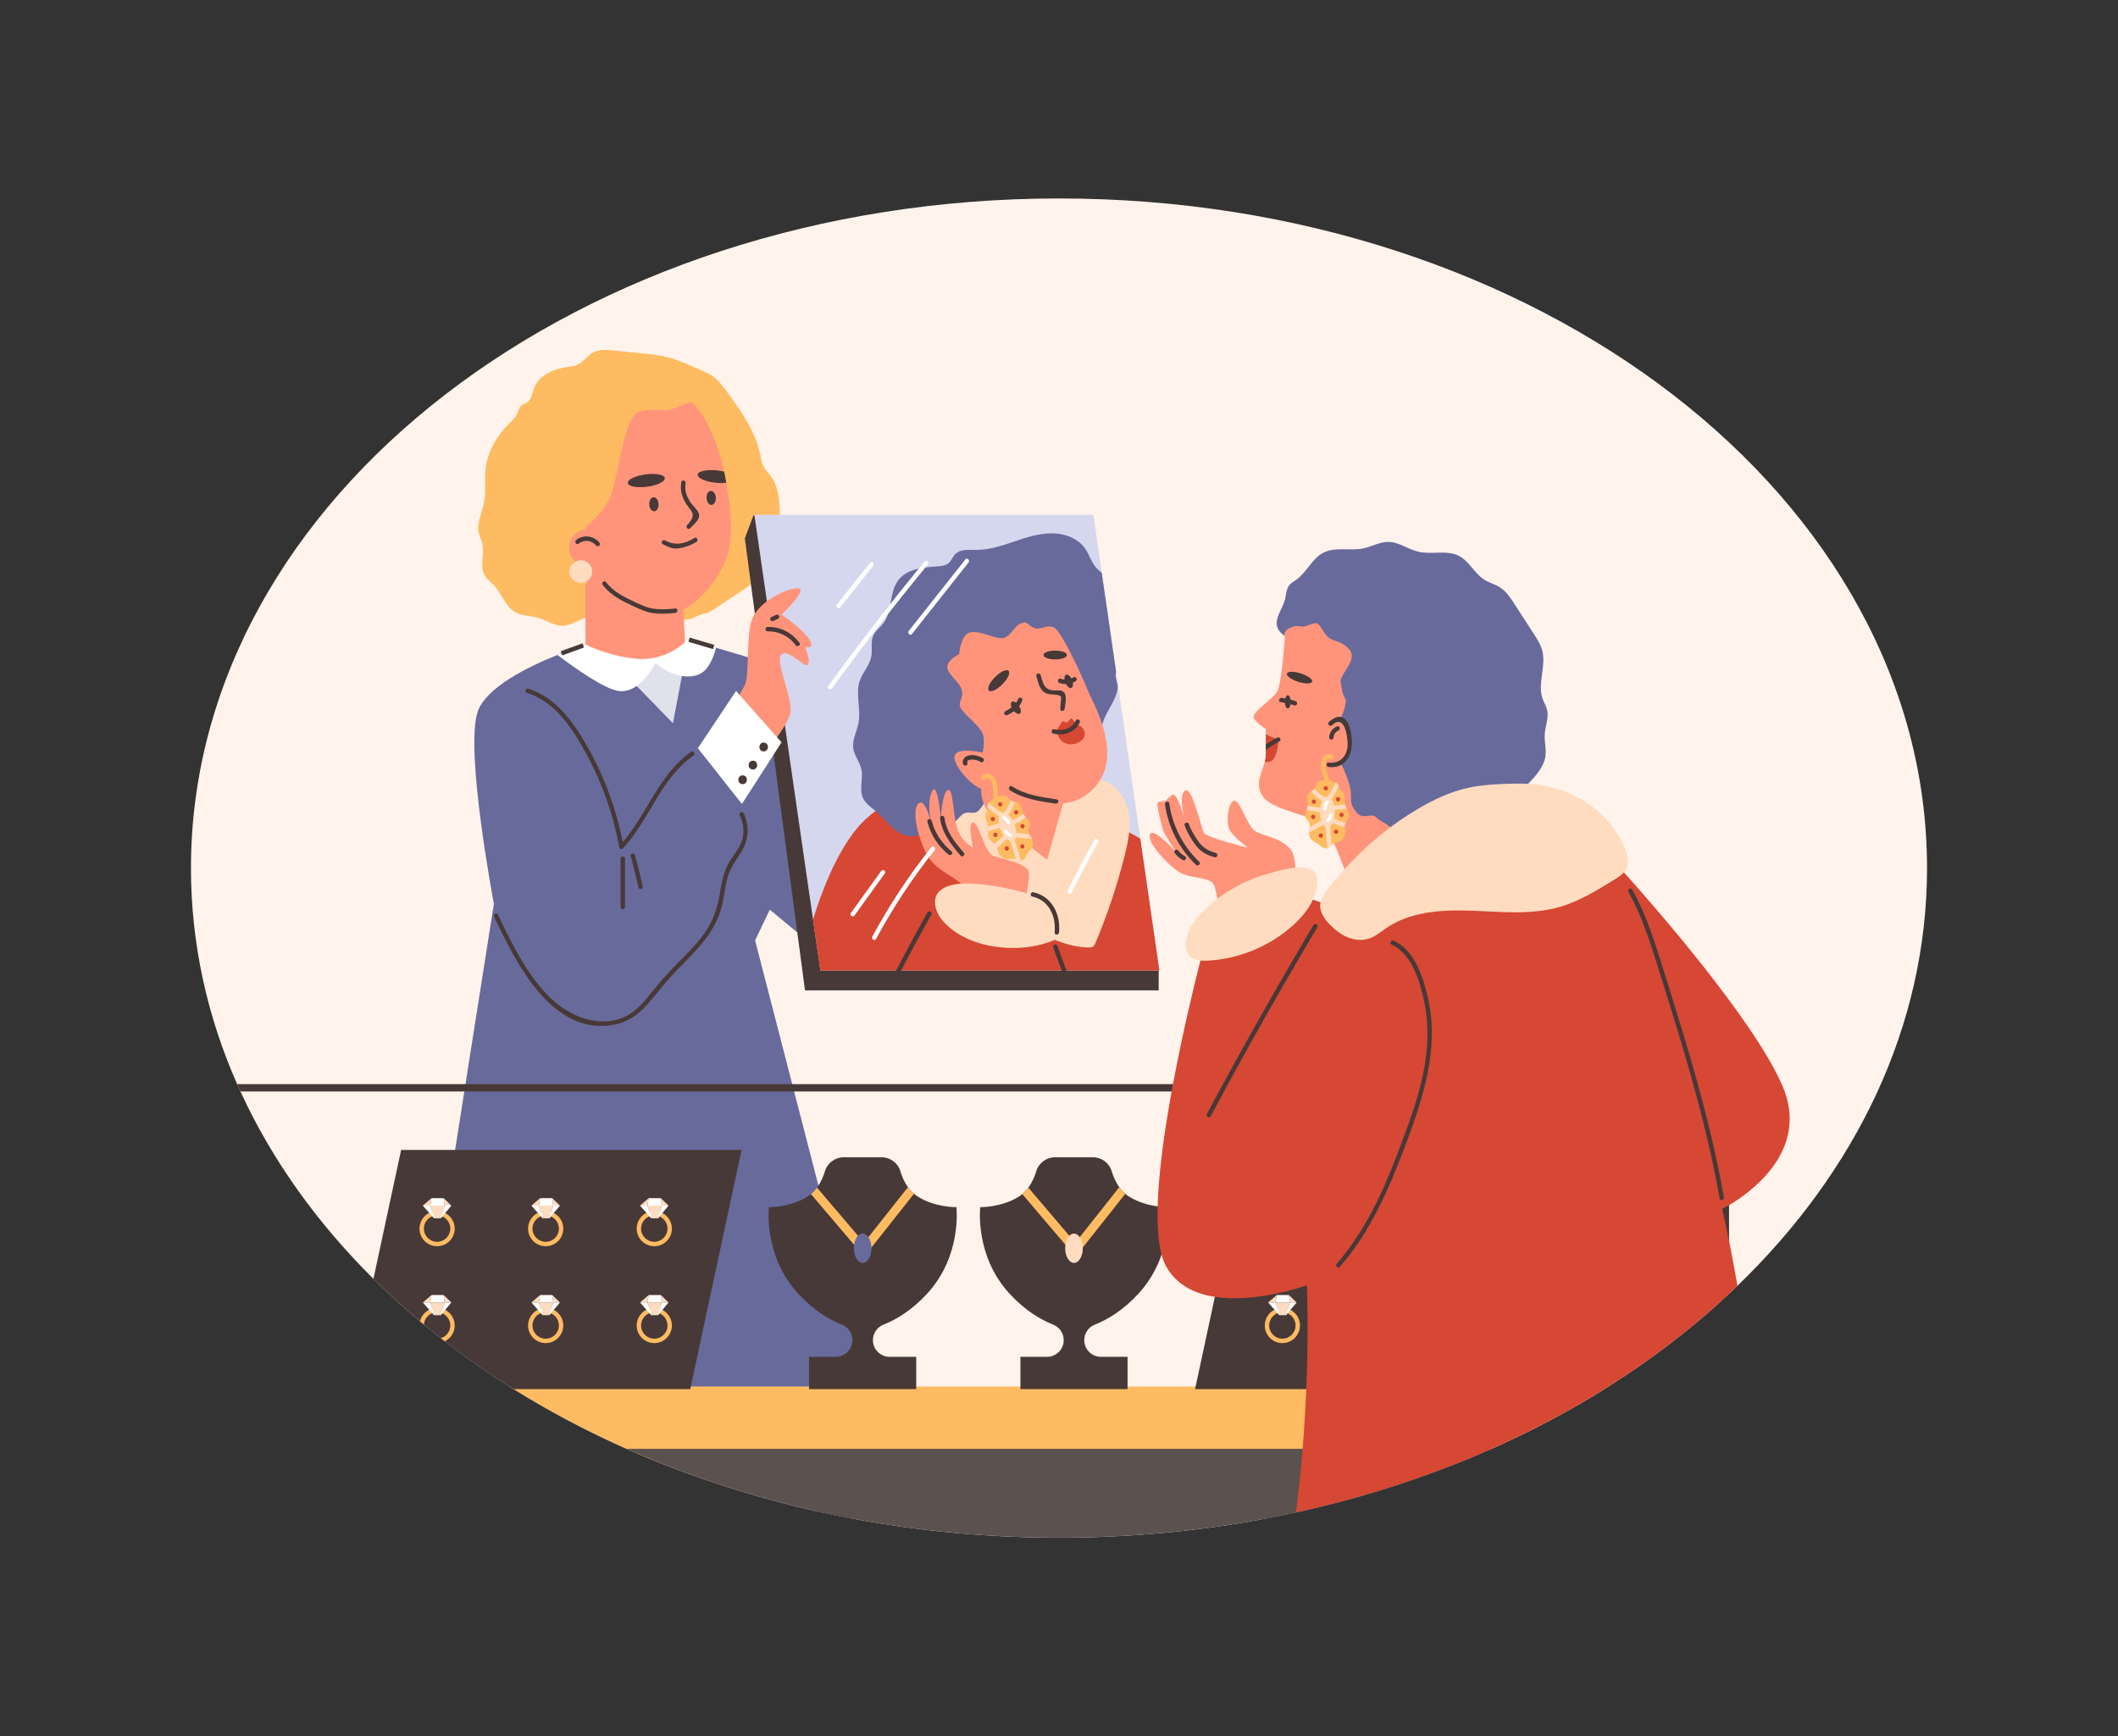 <?xml version="1.0" encoding="utf-8"?>
<svg xmlns="http://www.w3.org/2000/svg" enable-background="new 0 0 2708.4 2220" id="_x3C_Layer_x3E_" version="1.1" viewBox="0 0 2708.4 2220" x="0" y="0">
  <rect x="0" y="0" width="2708.4" height="2220" fill="#333333" stroke="none"/>
  <g>
    <g>
      <path d="M2464.2,1110.009c0,202.033-90.714,387.721-242.417,534.133c-3.547,3.453-7.131,6.868-10.753,10.246&#xD;&#xA;			c-3.115,2.909-6.23,5.78-9.383,8.633c-43.837,39.933-92.309,76.714-144.798,109.855c-46.877,29.612-96.944,56.316-149.752,79.755&#xD;&#xA;			c-17.002,7.543-34.266,14.75-51.812,21.581c-60.708,23.757-124.625,43.311-191.112,58.174c-2.327,0.544-4.673,1.05-7.018,1.557&#xD;&#xA;			c-12.705,2.777-25.502,5.386-38.395,7.826c-84.784,15.988-173.378,24.471-264.561,24.471c-91.183,0-179.777-8.483-264.561-24.471&#xD;&#xA;			c-15.276-2.89-30.419-6.005-45.413-9.383c-66.487-14.863-130.404-34.417-191.112-58.174c-17.546-6.831-34.81-14.038-51.812-21.581&#xD;&#xA;			c-50.78-22.538-99.046-48.097-144.347-76.359c-1.82-1.126-3.622-2.252-5.404-3.396c-28.806-18.184-56.429-37.476-82.72-57.799&#xD;&#xA;			c-1.727-1.313-3.453-2.665-5.161-4.016c-5.874-4.578-11.672-9.214-17.396-13.924c-1.408-1.126-2.796-2.271-4.185-3.434&#xD;&#xA;			c-1.689-1.389-3.359-2.777-5.029-4.185c-20.792-17.415-40.647-35.524-59.525-54.252c-72.23-71.629-130.048-152.36-170.057-239.583&#xD;&#xA;			c-1.426-3.116-2.834-6.249-4.222-9.383c-38.282-86.68-59.056-179.608-59.056-276.29c0-472.899,496.957-856.248,1110-856.248&#xD;&#xA;			S2464.2,637.11,2464.2,1110.009z" fill="#FFF3EB"/>
      <g>
        <g>
          <g>
            <g>
              <g>
                <path d="M1133.551,1852.631H801.302c-50.78-22.538-99.046-48.097-144.347-76.359&#xD;&#xA;								c-1.82-1.126-3.622-2.252-5.404-3.396c-28.806-18.184-56.429-37.476-82.72-57.799c-1.727-1.313-3.453-2.665-5.161-4.016&#xD;&#xA;								c-5.874-4.578-11.672-9.214-17.396-13.924l2.477-15.726l0.92-5.78l0.206-1.37l1.051-6.662l0.338-2.121l1.501-9.551&#xD;&#xA;								l9.871-62.716l0.938-5.967h0.019l4.748-30.25l0.938-5.911v-0.056l1.482-9.402l0.863-5.367v-0.019l10.359-65.85l11.766-74.706&#xD;&#xA;								l1.482-9.383l36.331-230.651c0,0-37.532-197.041-20.643-245.833c10.677-30.832,64.029-57.161,101.898-72.361&#xD;&#xA;								c1.727-0.694,3.434-1.37,5.104-2.027c1.201-0.469,2.402-0.938,3.566-1.37c1.05-0.413,2.101-0.807,3.115-1.201&#xD;&#xA;								c7.976-3.002,14.75-5.348,19.516-6.925c0.376-0.131,0.732-0.244,1.07-0.357c0.207-0.075,0.413-0.131,0.601-0.206&#xD;&#xA;								c1.332-0.432,2.458-0.807,3.359-1.089c1.633-0.525,2.514-0.788,2.514-0.788l124.193-6.981l5.236,1.557l31.432,9.308&#xD;&#xA;								l3.134,0.92l40.609,12.029l17.096,5.067l19.235,5.705l5.836,1.726l64.574,19.142l5.704,1.689l20.736,6.136l-27.586,236.469&#xD;&#xA;								l-11.822,101.317l-4.935-4.091l-25.559-21.168v-0.019l-35.186-29.143l-18.766,39.408l47.478,183.737l2.421,9.383&#xD;&#xA;								l31.077,120.307l1.764,6.812v0.019l6.437,24.902l58.174,225.153l0.882,3.396L1133.551,1852.631z" fill="#686A9B"/>
              </g>
            </g>
            <g>
              <g>
                <path d="M915.666,828.29c-3.904,14.9-10.866,30.176-23.251,34.604c-26.272,9.383-54.421-15.013-54.421-15.013&#xD;&#xA;								s-18.766,39.409-46.914,35.655c-17.659-2.346-53.783-27.605-78.254-46.089c22.05-8.876,38.845-13.962,38.845-13.962&#xD;&#xA;								l124.193-6.981L915.666,828.29z" fill="#FFF"/>
              </g>
            </g>
            <g opacity=".8">
              <g>
                <polygon fill="#FFF" points="794.832 857.265 860.513 924.822 875.525 846.005 837.994 825.363"/>
              </g>
            </g>
            <g>
              <g>
                <g>
                  <path d="M631.797,1172.116c27.57,58.446,74.832,154.826,155.286,137.796&#xD;&#xA;									c16.888-3.575,30.293-13.736,41.502-26.48c12.459-14.166,23.561-29.175,36.804-42.689&#xD;&#xA;									c24.079-24.572,50.143-48.697,58.022-83.58c2.388-10.576,3.488-21.402,6.068-31.939c2.942-12.012,8.629-21.3,15.559-31.357&#xD;&#xA;									c11.529-16.734,14.889-35.292,5.807-54.064c-1.578-3.26-6.434-0.409-4.861,2.842c4.449,9.195,6.053,19.606,3.562,29.628&#xD;&#xA;									c-2.559,10.297-9.251,18.065-14.957,26.709c-9.217,13.965-11.739,29.843-14.556,46.022&#xD;&#xA;									c-3.001,17.236-8.372,32.778-18.402,47.241c-9.249,13.337-20.783,24.904-32.176,36.389&#xD;&#xA;									c-11.479,11.57-22.625,23.243-32.769,36.018c-10.32,12.997-20.771,26.833-35.894,34.532&#xD;&#xA;									c-33.503,17.055-73.32,0.306-98.034-24.198c-29.099-28.852-48.807-69.049-66.101-105.709&#xD;&#xA;									C635.114,1166,630.259,1168.854,631.797,1172.116L631.797,1172.116z" fill="#473937"/>
                </g>
              </g>
            </g>
            <g>
              <g>
                <g>
                  <path d="M883.881,961.328c-42.67,29.689-56.882,82.473-91.209,119.515c1.569,0.414,3.137,0.828,4.705,1.242&#xD;&#xA;									c-7.978-43.205-22.748-84.992-44.07-123.432c-17.898-32.267-40.87-66.449-77.827-78.071&#xD;&#xA;									c-3.464-1.089-4.946,4.344-1.497,5.429c37.509,11.794,60.178,48.553,77.669,81.382&#xD;&#xA;									c19.396,36.402,32.81,75.652,40.296,116.188c0.384,2.079,3.341,2.714,4.705,1.242&#xD;&#xA;									c33.873-36.553,48.069-89.411,90.07-118.634C889.676,964.134,886.865,959.252,883.881,961.328L883.881,961.328z" fill="#473937"/>
                </g>
              </g>
            </g>
            <g>
              <g>
                <g>
                  <path d="M793.581,1097.78c0,20.643,0,41.285,0,61.927c0,3.622,5.63,3.628,5.63,0c0-20.643,0-41.285,0-61.927&#xD;&#xA;									C799.211,1094.158,793.581,1094.152,793.581,1097.78L793.581,1097.78z" fill="#473937"/>
                </g>
              </g>
            </g>
            <g>
              <g>
                <g>
                  <path d="M806.523,1094.856c3.618,13.224,6.926,26.52,9.927,39.897c0.793,3.534,6.221,2.038,5.428-1.497&#xD;&#xA;									c-3-13.377-6.308-26.673-9.926-39.897C810.997,1089.87,805.564,1091.352,806.523,1094.856L806.523,1094.856z" fill="#473937"/>
                </g>
              </g>
            </g>
            <g>
              <g>
                <g>
                  <rect fill="#473937" height="5.629" transform="rotate(-19.859 731.734 830.305)" width="29.648" x="717.034" y="827.582"/>
                </g>
              </g>
            </g>
            <g>
              <g>
                <g>
                  <rect fill="#473937" height="32.796" transform="rotate(-73.508 896.765 822.672)" width="5.63" x="894.003" y="806.312"/>
                </g>
              </g>
            </g>
          </g>
          <g>
            <g>
              <g>
                <path d="M709.47,798.451c-7.659-2.614-14.79-6.711-22.611-8.79c-9.175-2.438-19.24-2.094-27.551-6.682&#xD;&#xA;								c-12.729-7.026-17.163-23.014-26.976-33.744c-4.312-4.715-9.779-8.536-12.802-14.165c-6.377-11.875,0.335-26.77-2.786-39.883&#xD;&#xA;								c-1.087-4.568-3.35-8.792-4.411-13.366c-3.025-13.039,4.016-26.039,6.627-39.168c2.849-14.323,0.378-29.191,2.056-43.698&#xD;&#xA;								c2.555-22.089,14.732-42.236,30.524-57.89c3.323-3.294,6.884-6.514,8.982-10.696c2.193-4.371,2.932-9.922,7.01-12.621&#xD;&#xA;								c1.846-1.221,4.116-1.633,6.044-2.72c5.906-3.33,6.647-11.294,8.871-17.699c5.983-17.233,25.518-25.809,43.604-28.186&#xD;&#xA;								c3.797-0.499,7.675-0.828,11.233-2.243c8.615-3.425,13.797-12.504,22.083-16.662c7.449-3.738,16.263-2.983,24.555-2.138&#xD;&#xA;								c12.325,1.255,24.651,2.509,36.976,3.764c11.949,1.216,23.964,2.445,35.543,5.638c9.707,2.677,18.981,6.701,28.217,10.711&#xD;&#xA;								c4.37,1.898,8.741,3.795,13.111,5.693c4.159,1.806,8.34,3.624,12.139,6.097c8.23,5.36,14.207,13.472,19.997,21.406&#xD;&#xA;								c17.938,24.576,36.347,50.196,42.267,80.042c1.017,5.125,1.688,10.438,4.146,15.048c2.071,3.885,5.281,7.017,7.986,10.491&#xD;&#xA;								c13.547,17.396,13.427,41.444,12.689,63.481c-0.169,5.034-0.345,10.12-1.644,14.988c-1.521,5.699-4.523,10.874-7.491,15.971&#xD;&#xA;								c-6.74,11.575-13.48,23.15-20.22,34.725c-2.28,3.915-4.599,7.882-7.837,11.05c-2.245,2.197-4.876,3.954-7.489,5.696&#xD;&#xA;								c-12.185,8.126-24.37,16.251-36.555,24.376c-3.187,2.125-6.402,4.266-9.957,5.689c-3.828,1.534-7.958,2.2-11.791,3.72&#xD;&#xA;								c-2.711,1.075-5.243,2.567-7.96,3.627c-7.568,2.953-15.991,2.377-24.091,1.757c-8.51-0.652-17.02-1.303-25.531-1.955&#xD;&#xA;								c-25.475-1.951-50.732-1.927-76.221-2.085C740.771,787.912,729.748,805.373,709.47,798.451z" fill="#FFBB61"/>
              </g>
            </g>
            <g>
              <g>
                <path d="M928.745,617.306c-0.864-4.879-1.829-9.621-2.74-14.187c-10.133-50.799-36.406-90.207-43.912-88.331&#xD;&#xA;								c-7.506,1.876-18.766,7.506-26.272,9.383c-7.506,1.876-26.272-3.753-41.285,3.753c-11.578,5.799-19.817,48.453-26.422,78.835&#xD;&#xA;								c-1.952,9.008-3.772,16.927-5.479,22.5c-7.506,24.396-34.191,45.245-34.191,45.245c-0.076,1.407-0.076,2.196-0.076,2.196&#xD;&#xA;								s-21.731,3.246-20.473,25.071c0.413,7.393,3.903,12.554,8.332,16.157c7.393,5.986,17.396,7.638,20.173,7.994&#xD;&#xA;								c0.488,0.056,0.75,0.076,0.75,0.076l-0.394,1.032l-6.268,16.214l-2.008,5.18l0.319,75.664c0,0,26.723,14.412,64.798,18.222&#xD;&#xA;								c38.057,3.81,62.509-21.487,62.509-21.487l-2.383-41.698c0,0,33.084-13.849,54.195-62.847&#xD;&#xA;								C938.447,691.806,934.938,651.516,928.745,617.306z" fill="#FF947B"/>
              </g>
            </g>
            <g>
              <g>
                <g>
                  <g>
                    <path d="M903.474,636.987c0.281,4.935,3.177,8.783,6.466,8.595c3.29-0.188,5.729-4.34,5.447-9.275&#xD;&#xA;										c-0.281-4.935-3.177-8.783-6.466-8.595C905.632,627.9,903.193,632.052,903.474,636.987z" fill="#473937"/>
                  </g>
                </g>
                <g>
                  <g>
                    <path d="M830.235,645.147c0.281,4.935,3.176,8.783,6.466,8.595c3.29-0.187,5.729-4.34,5.448-9.275&#xD;&#xA;										c-0.281-4.935-3.176-8.783-6.466-8.595C832.393,636.06,829.954,640.212,830.235,645.147z" fill="#473937"/>
                  </g>
                </g>
                <g>
                  <g>
                    <path d="M802.843,617.666c0.586,4.354,11.65,6.459,24.713,4.701c13.063-1.757,23.177-6.711,22.592-11.066&#xD;&#xA;										c-0.586-4.354-11.65-6.459-24.713-4.702C812.371,608.357,802.257,613.311,802.843,617.666z" fill="#473937"/>
                  </g>
                </g>
                <g>
                  <g>
                    <path d="M915.021,617.304c5.05,0.529,9.789,0.498,13.725-0.005c-0.856-4.872-1.803-9.618-2.741-14.186&#xD;&#xA;										c-2.831-0.735-5.99-1.292-9.337-1.639c-13.105-1.364-24.103,1.055-24.551,5.424&#xD;&#xA;										C891.65,611.267,901.915,615.92,915.021,617.304z" fill="#473937"/>
                  </g>
                </g>
                <g>
                  <g>
                    <g>
                      <path d="M871.294,616.414c-1.621,8.748,0.011,16.777,4.269,24.59c2.103,3.859,4.729,7.379,7.437,10.83&#xD;&#xA;											c6.106,7.784,1.13,13.511-4.369,19.625c-2.417,2.687,1.552,6.681,3.981,3.981c4.468-4.967,14.181-11.996,10.743-19.595&#xD;&#xA;											c-2.208-4.88-7.636-9.231-10.534-13.693c-4.789-7.374-7.753-15.308-6.098-24.242&#xD;&#xA;											C877.379,614.37,871.954,612.851,871.294,616.414L871.294,616.414z" fill="#473937"/>
                    </g>
                  </g>
                </g>
                <g>
                  <g>
                    <g>
                      <path d="M887.889,687.904c-11.906,7.621-24.727,10.147-37.458,3.123c-3.175-1.751-6.018,3.109-2.842,4.861&#xD;&#xA;											c6.739,3.718,13.024,6.343,20.851,5.203c7.947-1.158,15.542-4.006,22.29-8.326&#xD;&#xA;											C893.772,690.818,890.952,685.943,887.889,687.904L887.889,687.904z" fill="#473937"/>
                    </g>
                  </g>
                </g>
                <g>
                  <g>
                    <g>
                      <path d="M739.713,695.262c7.445-5.672,16.664-4.744,22.718,2.421c2.341,2.771,6.307-1.229,3.981-3.981&#xD;&#xA;											c-7.534-8.917-20.231-10.395-29.54-3.302C734.028,692.568,736.829,697.459,739.713,695.262L739.713,695.262z" fill="#473937"/>
                    </g>
                  </g>
                </g>
                <g>
                  <g>
                    <g>
                      <path d="M863.541,778.094c-8.839,0.917-17.959,1.5-26.818,0.432c-9.052-1.091-17.163-5.134-25.35-8.911&#xD;&#xA;											c-13.716-6.326-27.074-13.248-36.58-25.372c-2.233-2.849-6.193,1.16-3.981,3.981&#xD;&#xA;											c10.403,13.268,25.313,20.593,40.341,27.448c7.195,3.283,14.365,6.734,22.231,8.039&#xD;&#xA;											c9.898,1.642,20.235,1.042,30.157,0.013C867.109,783.354,867.146,777.721,863.541,778.094L863.541,778.094z" fill="#473937"/>
                    </g>
                  </g>
                </g>
                <g>
                  <g>
                    <path d="M728.185,730.927c0,8.035,6.513,14.548,14.548,14.548c8.034,0,14.548-6.513,14.548-14.548&#xD;&#xA;										c0-8.034-6.513-14.548-14.548-14.548C734.698,716.379,728.185,722.893,728.185,730.927z" fill="#FFDCC0"/>
                  </g>
                </g>
              </g>
            </g>
          </g>
          <g>
            <g>
              <g>
                <polygon fill="#473937" points="1481.662 1240.088 1481.662 1266.36 1029.406 1266.36 1024.789 1231.643 1019.553 1192.291 989.284 964.924 987.445 951.188 985.024 933.023 973.371 845.386 965.301 784.81 960.235 746.753 952.465 688.372 963.725 658.347 964.851 659.604 993.187 691.45 1114.715 827.934 1232.358 960.083 1239.977 968.64 1251.875 981.982 1253.77 984.122 1258.63 989.583 1260.6 991.797 1270.697 1003.131 1271.804 1004.37 1272.517 1005.177 1282.95 1016.906 1291.414 1026.401 1295.58 1031.074 1305.77 1042.521 1309.542 1046.762 1316.842 1054.963 1343.208 1084.575 1416.132 1166.47"/>
              </g>
            </g>
            <g>
              <g>
                <polygon fill="#D5D7EF" points="1482.6 1241.026 1049.109 1241.026 1045.113 1213.478 1039.651 1175.759 1003.677 927.486 992.606 851.091 985.85 804.495 980.689 768.877 974.29 724.74 964.851 659.604 964.663 658.347 1398.154 658.347 1408.926 732.715 1427.204 858.823 1458.149 1072.284"/>
              </g>
            </g>
            <g>
              <g>
                <g>
                  <path d="M969.355,973.613c0,0,37.532-43.162,41.285-61.927c3.753-18.766-20.643-67.557-11.259-75.064&#xD;&#xA;									c9.383-7.506,30.026,18.766,33.779,13.136s-3.753-22.519-3.753-22.519s13.136,3.754,5.629-9.383&#xD;&#xA;									c-7.506-13.136-35.655-31.902-35.655-31.902s35.655-33.778,20.642-33.778c-15.013,0-54.421,18.766-60.051,45.038&#xD;&#xA;									c-5.63,26.272-1.876,67.557-7.506,78.817c-5.629,11.259-16.889,28.149-16.889,28.149L969.355,973.613z" fill="#FF947B"/>
                </g>
              </g>
              <g>
                <g>
                  <g>
                    <path d="M981.541,807.292c14.302-0.317,27.521,6.05,35.921,17.703c2.099,2.912,6.985,0.105,4.861-2.842&#xD;&#xA;										c-9.559-13.26-24.384-20.855-40.782-20.491C977.923,801.743,977.91,807.373,981.541,807.292L981.541,807.292z" fill="#473937"/>
                  </g>
                </g>
              </g>
              <g>
                <g>
                  <g>
                    <path d="M989.045,793.956c2.03-0.947,4.059-1.892,6.088-2.839c1.378-0.643,1.727-2.626,1.01-3.851&#xD;&#xA;										c-0.826-1.413-2.469-1.655-3.851-1.01c-2.03,0.947-4.059,1.892-6.088,2.839c-1.378,0.643-1.727,2.626-1.01,3.851&#xD;&#xA;										C986.02,794.359,987.662,794.601,989.045,793.956L989.045,793.956z" fill="#473937"/>
                  </g>
                </g>
              </g>
              <g>
                <g>
                  <polygon fill="#FFF" points="941.206 883.537 892.415 956.724 948.712 1028.034 999.38 949.217"/>
                </g>
              </g>
              <g>
                <g>
                  <g>
                    <path d="M949.65,1002.7c7.245,0,7.257-11.259,0-11.259C942.406,991.44,942.394,1002.7,949.65,1002.7&#xD;&#xA;										L949.65,1002.7z" fill="#473937"/>
                  </g>
                </g>
              </g>
              <g>
                <g>
                  <g>
                    <path d="M962.786,983.934c7.245,0,7.257-11.26,0-11.26C955.542,972.674,955.53,983.934,962.786,983.934&#xD;&#xA;										L962.786,983.934z" fill="#473937"/>
                  </g>
                </g>
              </g>
              <g>
                <g>
                  <g>
                    <path d="M976.548,960.789c7.245,0,7.257-11.259,0-11.259C969.304,949.53,969.291,960.789,976.548,960.789&#xD;&#xA;										L976.548,960.789z" fill="#473937"/>
                  </g>
                </g>
              </g>
            </g>
            <g>
              <g>
                <path d="M1482.6,1241.026h-433.491l-3.997-27.548l-5.461-37.72c5.968-19.291,13.343-39.896,22.219-59.507&#xD;&#xA;								c9.589-21.224,20.924-41.285,34.154-57.254c6.7-8.088,14.694-15.426,23.551-22.05c32.39-24.227,76.358-39.033,111.432-47.721&#xD;&#xA;								c5.93-1.464,11.597-2.758,16.908-3.885c2.008-0.431,3.96-0.825,5.855-1.219c2.383-0.469,4.692-0.92,6.887-1.332&#xD;&#xA;								c6.174-1.164,11.579-2.065,15.97-2.74c2.046-0.319,3.866-0.581,5.443-0.807c4.635-0.657,7.243-0.938,7.243-0.938&#xD;&#xA;								l27.905,15.519l44.625,24.846l10.753,5.987l71.273,39.671l14.281,7.957L1482.6,1241.026z" fill="#D64734"/>
              </g>
            </g>
            <g>
              <g>
                <path d="M1382.222,998.548c11.111-3.299,23.476-3.087,33.946,1.884c15.869,7.535,25.259,24.947,27.544,42.364&#xD;&#xA;								c2.285,17.418-1.457,35.024-5.756,52.057c-9.523,37.72-21.896,74.721-36.98,110.581c-0.766,1.821-1.613,3.733-3.224,4.876&#xD;&#xA;								c-1.781,1.264-4.124,1.326-6.307,1.266c-31.283-0.869-59.844-16.975-86.933-32.645c-14.332-8.29-28.812-16.69-40.811-28.098&#xD;&#xA;								c-15.607-14.837-26.255-34.018-36.518-52.949c-6.006-11.078-12.065-22.476-13.851-34.95&#xD;&#xA;								c-2.848-19.896,5.599-39.795,16.79-56.49c9.579-14.289,21.858-27.537,37.809-33.977c7.838-3.164,16.283-4.568,24.709-5.227&#xD;&#xA;								c27.043-2.114,55.964,4.082,75.678,22.714L1382.222,998.548z" fill="#FFDCC0"/>
              </g>
            </g>
            <g>
              <g>
                <path d="M1411.703,919.736c-0.807,2.102-1.52,4.354-2.233,6.625c-2.046,6.549-4.053,13.455-8.313,18.559&#xD;&#xA;								c-17.64,21.187-58.925,5.836-81.162,2.14c-4.823-0.808-10.209-1.482-14.225,1.313c-4.41,3.059-5.404,9.026-7.543,13.962&#xD;&#xA;								c-0.732,1.67-1.633,3.247-2.684,4.71c-3.866,5.479-9.796,9.514-16.326,11.016c-0.882,0.225-1.783,0.394-2.702,0.507&#xD;&#xA;								c0.056,0.507,0.094,0.994,0.112,1.482c0.3,4.842-0.225,9.589-1.37,14.225c-0.769,3.096-1.801,6.155-3.059,9.158&#xD;&#xA;								c-0.131,0.319-0.262,0.638-0.394,0.938c-4.26,9.889-10.715,19.254-17.002,28.036c-0.244,0.337-0.506,0.694-0.75,1.031&#xD;&#xA;								c-1.576,2.121-3.322,4.204-5.743,5.18c-4.297,1.745-9.326-0.375-13.792,0.863c-5.33,1.482-8.257,7.206-12.63,10.584&#xD;&#xA;								c-0.844,0.657-1.745,1.238-2.74,1.67c-2.008,0.883-4.147,1.126-6.343,1.239c-2.008,0.075-4.053,0.019-6.043,0.225&#xD;&#xA;								c-0.188,0.019-0.357,0.038-0.544,0.075c-5.292,0.619-10.152,2.89-14.881,5.518c-5.386,3.002-10.622,6.493-16.251,8.576&#xD;&#xA;								c-2.571,0.976-5.198,1.651-7.975,1.858c-9.495,0.694-18.541-4.354-25.69-10.659c-7.131-6.324-12.968-13.98-20.173-20.21&#xD;&#xA;								c-0.545-0.469-1.107-0.939-1.67-1.408c-6.117-5.029-12.949-9.608-16.139-16.776c-5.029-11.222,0.676-24.49-1.952-36.5&#xD;&#xA;								c-2.026-9.27-8.876-17.058-10.303-26.441c-1.708-11.259,4.673-22.031,6.718-33.234c3.284-17.772-4.354-36.8,1.651-53.858&#xD;&#xA;								c3.735-10.565,12.386-19.16,14.544-30.176c0.77-3.903,0.676-7.994,0.619-12.028c-0.075-5.593-0.075-11.129,2.365-16.063&#xD;&#xA;								c2.74-5.555,8.088-9.289,11.954-14.131c12.404-15.594,7.6-39.934,19.667-55.809c10.978-14.412,31.452-16.571,49.542-17.677&#xD;&#xA;								c5.254-0.319,10.922-0.807,14.9-4.26c3.547-3.077,5.048-7.956,8.313-11.334c6.549-6.794,17.453-5.518,26.891-5.48&#xD;&#xA;								c16.476,0.037,32.446-5.273,48.078-10.546c15.613-5.273,31.564-10.641,48.041-10.697&#xD;&#xA;								c16.495-0.075,33.909,6.081,43.274,19.667c5.198,7.562,7.619,16.908,13.624,23.851c2.29,2.646,5.03,4.841,7.563,7.262&#xD;&#xA;								l18.278,126.107c-0.525,2.139-0.732,4.316-0.488,6.568c0.413,3.697,2.045,7.15,2.383,10.846&#xD;&#xA;								C1430.394,890.424,1416.714,906.825,1411.703,919.736z" fill="#686A9B"/>
              </g>
            </g>
            <g>
              <g>
                <path d="M1363.437,1013.021l-24.396,86.323l-65.387-50.709c-16.008-12.414-22.726-33.398-16.905-52.801&#xD;&#xA;								l7.229-24.098L1363.437,1013.021z" fill="#FF947B"/>
              </g>
            </g>
            <g>
              <g>
                <path d="M1256.472,962.353c0,0-31.902-7.506-35.655,3.754c-3.753,11.259,24.396,43.161,37.532,43.161&#xD;&#xA;								c13.136,0,16.889-15.013,16.889-15.013s69.434,60.051,118.225,18.766c48.791-41.285,3.753-114.472-3.753-133.237&#xD;&#xA;								c-7.506-18.766-31.902-71.31-41.285-76.94c-9.383-5.63-16.889,3.753-26.272,0c-9.383-3.753-7.506-9.383-16.889-5.63&#xD;&#xA;								c-9.383,3.753-13.136,18.766-24.396,18.766c-11.259,0-26.272-9.383-39.408-7.506c-13.136,1.877-15.012,28.149-15.012,28.149&#xD;&#xA;								s-13.136,5.63-15.013,15.013c-1.876,9.383,16.889,20.642,18.766,31.902c1.876,11.259-7.507,15.012,0,24.396&#xD;&#xA;								c7.506,9.383,22.519,20.642,26.272,30.025C1260.225,947.341,1256.472,962.353,1256.472,962.353z" fill="#FF947B"/>
              </g>
            </g>
            <g>
              <g>
                <g>
                  <path d="M1236.969,975.484c-1.481-4.138,5.047-4.407,7.698-4.219c3.364,0.238,6.461,1.396,9.352,3.072&#xD;&#xA;									c3.14,1.82,5.978-3.043,2.842-4.861c-5.368-3.111-12.197-4.955-18.383-3.397c-4.899,1.234-8.798,5.703-6.937,10.902&#xD;&#xA;									C1232.752,980.367,1238.194,978.907,1236.969,975.484L1236.969,975.484z" fill="#473937"/>
                </g>
              </g>
            </g>
            <g>
              <g>
                <g>
                  <path d="M1287.587,914.505c8.214-3.25,16.892-10.413,19.651-18.99c1.112-3.457-4.322-4.937-5.429-1.497&#xD;&#xA;									c-1.185,3.686-3.629,6.541-6.562,8.988c-2.663,2.223-5.921,4.789-9.157,6.069&#xD;&#xA;									C1282.76,910.394,1284.211,915.84,1287.587,914.505L1287.587,914.505z" fill="#473937"/>
                </g>
              </g>
            </g>
            <g>
              <g>
                <g>
                  <path d="M1354.802,873.293c6.957,2.429,14.458,1.568,20.731-2.276c3.084-1.89,0.259-6.761-2.842-4.861&#xD;&#xA;									c-5.093,3.121-10.761,3.675-16.393,1.709C1352.871,866.668,1351.398,872.104,1354.802,873.293L1354.802,873.293z" fill="#473937"/>
                </g>
              </g>
            </g>
            <g>
              <g>
                <g>
                  <path d="M1325.281,864.6c2.583,8.516,3.864,18.601,13.199,22.159c4.453,1.697,8.921,0.921,13.394,1.85&#xD;&#xA;									c6.404,1.328,5.129,2.394,4.808,6.811c-0.266,3.655-0.594,7.308-0.891,10.961c-0.294,3.611,5.337,3.592,5.629,0&#xD;&#xA;									c0.507-6.233,4.513-19.305-3.214-22.77c-3.453-1.549-7.771-0.355-11.428-0.74c-12.174-1.281-13.091-9.95-16.069-19.767&#xD;&#xA;									C1329.661,859.645,1324.225,861.119,1325.281,864.6L1325.281,864.6z" fill="#473937"/>
                </g>
              </g>
            </g>
            <g>
              <g>
                <path d="M1302.873,902.35c2.825,4.172,3.41,8.709,1.306,10.133c-2.103,1.425-6.099-0.802-8.924-4.975&#xD;&#xA;								c-2.825-4.172-3.41-8.709-1.307-10.133C1296.052,895.951,1300.047,898.178,1302.873,902.35z" fill="#473937"/>
              </g>
            </g>
            <g>
              <g>
                <path d="M1370.892,869.444c1.87,4.679,1.474,9.236-0.885,10.179c-2.359,0.943-5.788-2.086-7.658-6.764&#xD;&#xA;								c-1.87-4.679-1.474-9.236,0.885-10.179S1369.022,864.765,1370.892,869.444z" fill="#473937"/>
              </g>
            </g>
            <g>
              <g>
                <path d="M1364.376,837.56c0,3.109-6.721,5.63-15.013,5.63s-15.013-2.521-15.013-5.63&#xD;&#xA;								c0-3.109,6.721-5.63,15.013-5.63S1364.376,834.451,1364.376,837.56z" fill="#473937"/>
              </g>
            </g>
            <g>
              <g>
                <path d="M1289.72,857.795c2.565,2.565-0.999,10.288-7.962,17.25c-6.962,6.962-14.685,10.527-17.25,7.962&#xD;&#xA;								s1-10.288,7.962-17.25C1279.432,858.794,1287.156,855.23,1289.72,857.795z" fill="#473937"/>
              </g>
            </g>
            <g>
              <g>
                <path d="M1351.24,933.266l7.506-11.259l5.63,1.877l5.63-5.63l6.409,7.506c0,0,12.357,3.753,10.481,15.013&#xD;&#xA;								C1385.018,952.032,1354.993,961.415,1351.24,933.266z" fill="#D64734"/>
              </g>
            </g>
            <g>
              <g>
                <g>
                  <path d="M1375.805,921.242c-5.199,10.615-16.785,14.04-27.597,11.291c-3.512-0.893-5.011,4.535-1.497,5.429&#xD;&#xA;									c13.116,3.335,27.627-0.958,33.955-13.879C1382.254,920.842,1377.4,917.985,1375.805,921.242L1375.805,921.242z" fill="#473937"/>
                </g>
              </g>
            </g>
            <g>
              <g>
                <path d="M1306.201,1173.469c0,0,11.26-46.915,9.383-58.174c-1.876-11.259-33.778-16.889-45.038-20.642&#xD;&#xA;								c-11.259-3.753-18.766-43.162-26.272-43.162c-7.506,0,0,31.902,0,31.902s-11.26-3.753-18.766-20.642&#xD;&#xA;								c-7.506-16.889-5.63-54.421-13.136-52.545c-7.506,1.877-9.383,37.532-9.383,37.532s-3.753-50.668-11.26-35.655&#xD;&#xA;								c-7.506,15.013,0,45.038,0,45.038s-7.506-37.532-16.889-30.025c-9.383,7.506-1.877,41.285,9.383,63.804&#xD;&#xA;								c11.26,22.519,37.532,30.025,46.915,41.285c9.383,11.259,5.63,33.778,5.63,33.778L1306.201,1173.469z" fill="#FF947B"/>
              </g>
            </g>
            <g>
              <g>
                <g>
                  <path d="M1271.772,1079.075c1.306,1.195,2.442,2.52,3.096,4.158c0.056,0.139,0.119,0.297,0.157,0.443&#xD;&#xA;									c0.526,1.568,0.619,3.269,1.023,4.886c1.396,5.666,6.977,10.024,12.808,9.997c3.286-0.021,6.666-1.27,9.788-0.234&#xD;&#xA;									c0.164,0.056,0.327,0.112,0.499,0.185c1.606,0.631,3.038,1.736,4.724,2.012c0.565,0.098,1.129,0.095,1.669-0.02&#xD;&#xA;									c2.104-0.296,4.043-1.818,5.361-3.577c1.684-2.209,2.712-4.843,4.34-7.091c1.321-1.801,2.998-3.32,4.176-5.226&#xD;&#xA;									c1.705-2.763,2.183-6.268,1.274-9.402c-0.23-0.777-0.536-1.544-0.895-2.29c-0.968-2.017-2.264-3.945-3.253-5.914&#xD;&#xA;									c-0.983-1.952-1.669-3.921-1.403-6.088c0.293-2.401,1.764-4.586,1.814-6.99c0.091-3.512-2.644-6.057-5.103-8.772&#xD;&#xA;									c-0.961-1.091-1.905-2.189-2.613-3.402c-0.237-0.39-0.439-0.794-0.606-1.213c-0.941-2.15-1.347-4.534-1.974-6.81&#xD;&#xA;									c-0.742-2.715-1.964-5.52-4.357-7.008c-1.345-0.837-2.892-1.169-4.46-1.451c-1.816-0.345-3.669-0.635-5.213-1.615&#xD;&#xA;									c-0.049-0.021-0.08-0.048-0.136-0.087c-2.258-1.503-3.553-4.238-5.902-5.664c-2.108-1.279-4.822-1.245-7.167-0.49&#xD;&#xA;									c-2.043,0.655-3.705,2.006-5.664,2.769c-1.836,0.714-3.087,0.769-4.757,2.205c-1.209,1.069-2.443,2.128-3.653,3.198&#xD;&#xA;									c-0.334,0.275-0.68,0.574-0.993,0.902c-0.313,0.328-0.603,0.665-0.812,1.052c-0.914,1.557-0.663,3.397-0.513,5.238&#xD;&#xA;									c0.066,1.024,0.121,2.073-0.071,3.06c-0.415,2.146-1.953,3.913-2.573,6c-1.517,5.052,2.437,9.939,3.359,15.128&#xD;&#xA;									c0.052,0.282,0.097,0.547,0.126,0.819c0.19,1.641,0.034,3.321-0.13,4.983c-0.332,2.861-0.737,5.69,0.325,8.297&#xD;&#xA;									C1265.465,1074.523,1269.002,1076.545,1271.772,1079.075z" fill="#FFBB61"/>
                </g>
              </g>
              <g>
                <g>
                  <path d="M1279.554,1060.828c4.039,10.105,11.214,16.738,16.026,14.814c4.812-1.923,5.439-11.674,1.4-21.779&#xD;&#xA;									s-11.214-16.738-16.026-14.814C1276.142,1040.972,1275.515,1050.723,1279.554,1060.828z" fill="#FFDCC0"/>
                </g>
              </g>
              <g>
                <g>
                  <g>
                    <path d="M1263.026,1032.776c5.271,4.542,10.835,8.704,16.664,12.517c0.822,0.541,1.652,0.593,2.404,0.353&#xD;&#xA;										c2.021-0.606,3.27-3.348,1.05-4.805c-0.031-0.028-0.08-0.048-0.111-0.076c-6.589-4.298-12.811-9.047-18.682-14.278&#xD;&#xA;										c-0.313,0.328-0.603,0.665-0.812,1.052C1262.626,1029.095,1262.876,1030.935,1263.026,1032.776z" fill="#FFDCC0"/>
                  </g>
                </g>
              </g>
              <g>
                <g>
                  <g>
                    <path d="M1263.737,1062.765c6.262-1.675,12.472-3.733,18.658-5.599c3.481-1.048,1.357-6.262-2.09-5.228&#xD;&#xA;										c-5.502,1.654-10.995,3.485-16.564,5.024c0.052,0.282,0.097,0.547,0.126,0.819&#xD;&#xA;										C1264.057,1059.423,1263.901,1061.103,1263.737,1062.765z" fill="#FFDCC0"/>
                  </g>
                </g>
              </g>
              <g>
                <g>
                  <g>
                    <path d="M1274.868,1083.234c0.056,0.139,0.119,0.297,0.157,0.443c1.945-1.404,3.82-2.881,5.612-4.466&#xD;&#xA;										c3.228-2.847,5.926-6.613,9.633-8.762c0.018-0.007,0.052-0.021,0.063-0.045c0.948-0.561,1.262-1.394,1.144-2.195&#xD;&#xA;										c-0.206-1.777-2.498-3.468-4.613-2.238c-3.726,2.156-6.424,5.922-9.617,8.754c-1.764,1.554-3.593,2.993-5.475,4.351&#xD;&#xA;										C1273.078,1080.271,1274.214,1081.595,1274.868,1083.234z" fill="#FFDCC0"/>
                  </g>
                </g>
              </g>
              <g>
                <g>
                  <g>
                    <path d="M1299.143,1098.51c1.606,0.631,3.038,1.736,4.724,2.012c0.565,0.098,1.129,0.095,1.669-0.02&#xD;&#xA;										c-2.918-10.333-6.121-20.572-9.652-30.72c-0.045-0.164-0.097-0.345-0.16-0.502c-0.651-1.881-2.512-2.087-3.865-1.324&#xD;&#xA;										c-0.139,0.056-0.265,0.146-0.383,0.254c-0.69,0.498-1.15,1.268-1.144,2.195c0,0.303,0.049,0.627,0.164,0.965&#xD;&#xA;										C1293.603,1080.353,1296.493,1089.403,1299.143,1098.51z" fill="#FFDCC0"/>
                  </g>
                </g>
              </g>
              <g>
                <g>
                  <g>
                    <path d="M1291.86,1067.954c0.356,0.686,0.983,1.244,1.944,1.426c0.697,0.126,1.383,0.275,2.08,0.401&#xD;&#xA;										c7.91,1.487,15.873,2.548,23.908,3.135c-0.968-2.017-2.264-3.945-3.253-5.914c-7.346-0.682-14.643-1.746-21.891-3.194&#xD;&#xA;										C1292.039,1063.295,1290.902,1066.113,1291.86,1067.954z" fill="#FFDCC0"/>
                  </g>
                </g>
              </g>
              <g>
                <g>
                  <g>
                    <path d="M1293.571,1055.448c6.503-2.741,12.592-6.165,18.276-10.296c-0.961-1.091-1.905-2.189-2.613-3.402&#xD;&#xA;										c-0.237-0.39-0.439-0.794-0.606-1.213c-5.319,3.884-11.021,7.113-17.147,9.683&#xD;&#xA;										C1288.146,1051.634,1290.236,1056.862,1293.571,1055.448z" fill="#FFDCC0"/>
                  </g>
                </g>
              </g>
              <g>
                <g>
                  <g>
                    <path d="M1282.095,1045.646c1.07,1.108,2.993,1.471,4.283-0.055c5.117-6.006,8.99-12.849,11.459-20.323&#xD;&#xA;										c-1.816-0.345-3.669-0.635-5.213-1.615c-0.049-0.021-0.08-0.048-0.136-0.087c-2.159,6.279-5.3,12.021-9.455,17.198&#xD;&#xA;										c-0.353,0.484-0.718,0.934-1.091,1.365C1280.886,1043.38,1281.21,1044.747,1282.095,1045.646z" fill="#FFDCC0"/>
                  </g>
                </g>
              </g>
              <g>
                <g>
                  <g>
                    <path d="M1278.996,1031.278c3.623,0,3.629-5.63,0-5.63&#xD;&#xA;										C1275.374,1025.648,1275.367,1031.278,1278.996,1031.278L1278.996,1031.278z" fill="#D64734"/>
                  </g>
                </g>
              </g>
              <g>
                <g>
                  <g>
                    <path d="M1299.51,1041.52c3.622,0,3.628-5.63,0-5.63C1295.887,1035.89,1295.881,1041.52,1299.51,1041.52&#xD;&#xA;										L1299.51,1041.52z" fill="#D64734"/>
                  </g>
                </g>
              </g>
              <g>
                <g>
                  <g>
                    <path d="M1307.607,1059.25c3.623,0,3.629-5.63,0-5.63C1303.985,1053.62,1303.979,1059.25,1307.607,1059.25&#xD;&#xA;										L1307.607,1059.25z" fill="#D64734"/>
                  </g>
                </g>
              </g>
              <g>
                <g>
                  <g>
                    <path d="M1307.339,1085.125c3.623,0,3.629-5.63,0-5.63&#xD;&#xA;										C1303.717,1079.495,1303.711,1085.125,1307.339,1085.125L1307.339,1085.125z" fill="#D64734"/>
                  </g>
                </g>
              </g>
              <g>
                <g>
                  <g>
                    <path d="M1287.432,1087.776c3.623,0,3.628-5.63,0-5.63&#xD;&#xA;										C1283.81,1082.147,1283.804,1087.776,1287.432,1087.776L1287.432,1087.776z" fill="#D64734"/>
                  </g>
                </g>
              </g>
              <g>
                <g>
                  <g>
                    <path d="M1272.888,1070.349c3.623,0,3.629-5.63,0-5.63&#xD;&#xA;										C1269.266,1064.719,1269.259,1070.349,1272.888,1070.349L1272.888,1070.349z" fill="#D64734"/>
                  </g>
                </g>
              </g>
              <g>
                <g>
                  <g>
                    <path d="M1269.626,1050.18c3.623,0,3.628-5.63,0-5.63C1266.003,1044.551,1265.998,1050.18,1269.626,1050.18&#xD;&#xA;										L1269.626,1050.18z" fill="#D64734"/>
                  </g>
                </g>
              </g>
              <g>
                <g>
                  <g>
                    <path d="M1282.598,1047.153c2.399,1.593,4.242,3.734,5.565,6.284c1.252,2.413,4.897,0.28,3.646-2.131&#xD;&#xA;										c-1.656-3.191-4.092-5.815-7.08-7.799C1282.458,1042,1280.342,1045.655,1282.598,1047.153L1282.598,1047.153z" fill="#FFF"/>
                  </g>
                </g>
              </g>
              <g>
                <g>
                  <g>
                    <path d="M1292.581,1065.91c-2.159-0.787-3.86-2.349-4.972-4.339c-1.325-2.372-4.974-0.246-3.646,2.131&#xD;&#xA;										c1.665,2.982,4.305,5.116,7.496,6.28C1294.016,1070.914,1295.118,1066.836,1292.581,1065.91L1292.581,1065.91z" fill="#FFF"/>
                  </g>
                </g>
              </g>
              <g>
                <g>
                  <g>
                    <path d="M1259.898,995.789c2.965-4.25,7.94,3.26,8.745,5.383c1.073,2.831,1.279,5.983,1.507,8.968&#xD;&#xA;										c0.402,5.266,0.39,10.602,0.578,15.88c0.129,3.612,5.76,3.63,5.63,0c-0.364-10.199,1.413-23.918-5.657-32.397&#xD;&#xA;										c-4.334-5.197-11.434-6.737-15.663-0.675C1252.96,995.926,1257.838,998.743,1259.898,995.789L1259.898,995.789z" fill="#FFBB61"/>
                  </g>
                </g>
              </g>
            </g>
            <g>
              <g>
                <g>
                  <path d="M1202.132,1045.836c2.306,19.323,13.973,33.995,26.266,48.323c2.363,2.754,6.329-1.244,3.981-3.981&#xD;&#xA;									c-11.192-13.045-22.506-26.648-24.617-44.342C1207.338,1042.283,1201.703,1042.24,1202.132,1045.836L1202.132,1045.836z" fill="#473937"/>
                </g>
              </g>
            </g>
            <g>
              <g>
                <g>
                  <path d="M1185.925,1050.9c4.386,16.592,13.612,30.984,26.955,41.794c2.791,2.261,6.798-1.699,3.981-3.981&#xD;&#xA;									c-12.632-10.234-21.351-23.585-25.507-39.31C1190.429,1045.903,1184.997,1047.388,1185.925,1050.9L1185.925,1050.9z" fill="#473937"/>
                </g>
              </g>
            </g>
            <g>
              <g>
                <path d="M1237.937,1129.761c17.973,0.523,35.87,2.969,53.417,6.893c9.369,2.095,18.645,4.612,27.777,7.575&#xD;&#xA;								c10.208,3.312,20.323,7.225,29.302,13.104c8.978,5.879,16.819,13.872,21.107,23.709c0.924,2.121,1.685,4.524,0.934,6.712&#xD;&#xA;								c-0.707,2.061-2.592,3.457-4.408,4.661c-24.197,16.05-54.362,21.573-83.305,19.266c-25.42-2.025-51.006-10.217-70.145-27.068&#xD;&#xA;								c-6.567-5.782-12.425-12.733-15.163-21.042C1188.187,1135.443,1216.535,1129.138,1237.937,1129.761z" fill="#FFDCC0"/>
              </g>
            </g>
            <g>
              <g>
                <g>
                  <path d="M1291.408,1010.411c17.145,11.356,38.585,14.142,58.512,17.241c3.544,0.551,5.071-4.873,1.497-5.429&#xD;&#xA;									c-19.374-3.013-40.509-5.64-57.168-16.674C1291.22,1003.543,1288.398,1008.417,1291.408,1010.411L1291.408,1010.411z" fill="#473937"/>
                </g>
              </g>
            </g>
            <g>
              <g>
                <g>
                  <path d="M1319.984,1146.377c21.528,4.697,30.657,25.52,28.606,45.96c-0.361,3.602,5.271,3.577,5.63,0&#xD;&#xA;									c2.296-22.885-8.902-46.188-32.739-51.389C1317.95,1140.178,1316.441,1145.604,1319.984,1146.377L1319.984,1146.377z" fill="#473937"/>
                </g>
              </g>
            </g>
            <g>
              <g>
                <g>
                  <path d="M1074.432,776.651c14.051-17.702,28.103-35.404,42.154-53.105c2.23-2.809-1.729-6.818-3.981-3.981&#xD;&#xA;									c-14.052,17.701-28.103,35.403-42.154,53.105C1068.222,775.479,1072.18,779.488,1074.432,776.651L1074.432,776.651z" fill="#FFF"/>
                </g>
              </g>
            </g>
            <g>
              <g>
                <g>
                  <path d="M1063.956,880.198c39.131-53.985,79.927-106.732,122.337-158.181&#xD;&#xA;									c2.287-2.774-1.674-6.779-3.981-3.981c-42.715,51.818-83.806,104.948-123.218,159.32&#xD;&#xA;									C1056.966,880.294,1061.848,883.107,1063.956,880.198L1063.956,880.198z" fill="#FFF"/>
                </g>
              </g>
            </g>
            <g>
              <g>
                <g>
                  <path d="M1166.109,810.707c24.132-30.486,48.264-60.972,72.396-91.458c2.226-2.811-1.732-6.821-3.98-3.98&#xD;&#xA;									c-24.132,30.485-48.265,60.971-72.396,91.458C1159.903,809.537,1163.861,813.547,1166.109,810.707L1166.109,810.707z" fill="#FFF"/>
                </g>
              </g>
            </g>
            <g>
              <g>
                <g>
                  <path d="M1092.786,1170.484c12.93-17.93,25.861-35.86,38.791-53.79c2.123-2.943-2.759-5.756-4.861-2.841&#xD;&#xA;									c-12.93,17.93-25.86,35.86-38.791,53.79C1085.803,1170.585,1090.684,1173.398,1092.786,1170.484L1092.786,1170.484z" fill="#FFF"/>
                </g>
              </g>
            </g>
            <g>
              <g>
                <g>
                  <path d="M1120.314,1200.518c21.526-39.884,46.472-77.763,74.695-113.228&#xD;&#xA;									c2.233-2.807-1.725-6.816-3.981-3.981c-28.528,35.848-53.814,74.049-75.576,114.368&#xD;&#xA;									C1113.732,1200.865,1118.59,1203.711,1120.314,1200.518L1120.314,1200.518z" fill="#FFF"/>
                </g>
              </g>
            </g>
            <g>
              <g>
                <g>
                  <path d="M1370.245,1141.58c10.898-21.878,22.287-43.497,34.166-64.858c1.762-3.169-3.098-6.012-4.862-2.842&#xD;&#xA;									c-11.879,21.361-23.268,42.981-34.165,64.858C1363.773,1141.972,1368.627,1144.827,1370.245,1141.58L1370.245,1141.58z" fill="#FFF"/>
                </g>
              </g>
            </g>
            <g>
              <g>
                <g>
                  <path d="M1346.794,1211.074c5.25,15.24,10.983,30.287,17.205,45.157c1.378,3.293,6.828,1.847,5.428-1.497&#xD;&#xA;									c-6.222-14.87-11.955-29.916-17.205-45.157C1351.05,1206.172,1345.61,1207.635,1346.794,1211.074L1346.794,1211.074z" fill="#473937"/>
                </g>
              </g>
            </g>
            <g>
              <g>
                <g>
                  <path d="M1186.059,1166.708c-14.37,25.521-28.258,51.304-41.663,77.346&#xD;&#xA;									c-1.655,3.216,3.201,6.067,4.861,2.842c13.404-26.042,27.293-51.825,41.663-77.346&#xD;&#xA;									C1192.701,1166.389,1187.839,1163.548,1186.059,1166.708L1186.059,1166.708z" fill="#473937"/>
                </g>
              </g>
            </g>
          </g>
        </g>
        <g>
          <g>
            <path d="M1044.226,1932.386c14.994,3.377,30.137,6.493,45.413,9.383h529.122&#xD;&#xA;						c12.892-2.44,25.69-5.048,38.395-7.826c2.346-0.507,4.691-1.013,7.018-1.557H1044.226z M303.256,1386.299&#xD;&#xA;						c1.389,3.134,2.796,6.267,4.222,9.383h1894.169v267.338c3.153-2.853,6.268-5.724,9.383-8.633v-268.089H303.256z" fill="#473937"/>
          </g>
          <path d="M2056.85,1772.876c-46.877,29.612-96.944,56.316-149.752,79.755&#xD;&#xA;					c-17.002,7.543-34.266,14.75-51.812,21.581H853.114c-17.546-6.831-34.81-14.038-51.812-21.581&#xD;&#xA;					c-50.78-22.538-99.046-48.097-144.347-76.359c-1.82-1.126-3.622-2.252-5.404-3.396H2056.85z" fill="#FFBB61"/>
          <g>
            <g>
              <path d="M948.313,1470.389l-64.948,302.487l-0.732,3.396H656.955c-1.82-1.126-3.622-2.252-5.404-3.396&#xD;&#xA;							c-28.806-18.184-56.429-37.476-82.72-57.799c-1.727-1.313-3.453-2.665-5.161-4.016c-5.874-4.578-11.672-9.214-17.396-13.924&#xD;&#xA;							c-1.408-1.126-2.796-2.271-4.185-3.434c-1.689-1.389-3.359-2.777-5.029-4.185c-20.792-17.415-40.647-35.524-59.525-54.252&#xD;&#xA;							l35.411-164.877H948.313z" fill="#473937"/>
              <g>
                <g>
                  <g>
                    <g>
                      <g>
                        <path d="M565.584,1673.36c-2.102-0.657-4.335-1.013-6.644-1.013c-2.045,0-4.016,0.281-5.911,0.788&#xD;&#xA;												l1.989,5.292c1.258-0.301,2.571-0.45,3.922-0.45c1.614,0,3.172,0.225,4.654,0.657l1.37-3.641l0.638-1.633H565.584z&#xD;&#xA;												 M558.94,1672.347c-2.045,0-4.016,0.281-5.911,0.788l1.989,5.292c1.258-0.301,2.571-0.45,3.922-0.45&#xD;&#xA;												c1.614,0,3.172,0.225,4.654,0.657l1.37-3.641l0.619-1.633C563.482,1672.703,561.249,1672.347,558.94,1672.347z&#xD;&#xA;												 M569.318,1674.899c-1.182-0.619-2.421-1.145-3.715-1.539h-0.019c-2.102-0.657-4.335-1.013-6.644-1.013&#xD;&#xA;												c-2.045,0-4.016,0.281-5.911,0.788c-1.088,0.3-2.14,0.676-3.152,1.126c-0.338,0.15-0.676,0.3-0.995,0.469&#xD;&#xA;												c-5.836,2.928-10.246,8.313-11.822,14.788c1.67,1.407,3.341,2.796,5.029,4.185c0.338-5.011,2.871-9.42,6.662-12.292&#xD;&#xA;												c1.201-0.919,2.552-1.689,4.016-2.252c0.714-0.3,1.482-0.544,2.252-0.732c1.258-0.301,2.571-0.45,3.922-0.45&#xD;&#xA;												c1.614,0,3.172,0.225,4.654,0.657c0.695,0.188,1.351,0.431,2.008,0.713c6.005,2.589,10.227,8.576,10.227,15.52&#xD;&#xA;												c0,7.675-5.141,14.168-12.16,16.194c1.708,1.351,3.434,2.703,5.161,4.016c7.468-3.659,12.629-11.334,12.629-20.21&#xD;&#xA;												C581.46,1686.196,576.525,1678.652,569.318,1674.899z M558.94,1672.347c-2.045,0-4.016,0.281-5.911,0.788l1.989,5.292&#xD;&#xA;												c1.258-0.301,2.571-0.45,3.922-0.45c1.614,0,3.172,0.225,4.654,0.657l1.37-3.641l0.619-1.633&#xD;&#xA;												C563.482,1672.703,561.249,1672.347,558.94,1672.347z M558.94,1672.347c-2.045,0-4.016,0.281-5.911,0.788l1.989,5.292&#xD;&#xA;												c1.258-0.301,2.571-0.45,3.922-0.45c1.614,0,3.172,0.225,4.654,0.657l1.37-3.641l0.619-1.633&#xD;&#xA;												C563.482,1672.703,561.249,1672.347,558.94,1672.347z" fill="#FFBB61"/>
                      </g>
                    </g>
                    <g>
                      <g>
                        <g>
                          <g>
                            <polygon fill="#FFDCC0" points="567.324 1655.935 577.149 1665.477 577.149 1665.477 568.583 1665.477 567.324 1655.935"/>
                            <polygon fill="#FFF" points="562.411 1681.727 568.583 1665.477 577.149 1665.477 563.639 1681.727 562.411 1681.727"/>
                            <polygon fill="#FFDCC0" points="556.27 1681.727 550.129 1665.477 568.583 1665.477 562.411 1681.727"/>
                            <polygon fill="#FFF" points="551.767 1655.935 567.324 1655.935 568.583 1665.477 568.583 1665.477 550.129 1665.477 551.767 1655.935"/>
                            <polygon fill="#FFDCC0" points="540.713 1665.477 551.767 1655.935 550.129 1665.477 550.129 1665.477 540.713 1665.477"/>
                            <polygon fill="#FFF" points="540.713 1665.477 550.129 1665.477 556.27 1681.727 555.042 1681.727"/>
                          </g>
                        </g>
                      </g>
                    </g>
                  </g>
                  <g>
                    <g>
                      <g>
                        <path d="M708.186,1674.899c-1.182-0.619-2.421-1.145-3.716-1.539h-0.019&#xD;&#xA;												c-2.102-0.657-4.335-1.013-6.643-1.013c-2.046,0-4.016,0.281-5.911,0.788c-1.445,0.394-2.834,0.919-4.147,1.595&#xD;&#xA;												c-7.375,3.697-12.46,11.335-12.46,20.136c0,12.423,10.097,22.519,22.519,22.519c12.404,0,22.519-10.096,22.519-22.519&#xD;&#xA;												C720.327,1686.196,715.392,1678.652,708.186,1674.899z M697.808,1711.755c-9.327,0-16.889-7.563-16.889-16.889&#xD;&#xA;												c0-7.131,4.429-13.249,10.715-15.707c0.714-0.3,1.482-0.544,2.252-0.732c1.257-0.301,2.571-0.45,3.922-0.45&#xD;&#xA;												c1.614,0,3.171,0.225,4.654,0.657c0.694,0.188,1.351,0.431,2.008,0.713c6.005,2.589,10.227,8.576,10.227,15.52&#xD;&#xA;												C714.697,1704.193,707.116,1711.755,697.808,1711.755z" fill="#FFBB61"/>
                      </g>
                    </g>
                    <g>
                      <g>
                        <g>
                          <g>
                            <polygon fill="#FFDCC0" points="706.191 1655.935 716.017 1665.477 716.017 1665.477 707.45 1665.477 706.191 1655.935"/>
                            <polygon fill="#FFF" points="701.279 1681.727 707.45 1665.477 716.017 1665.477 702.507 1681.727 701.279 1681.727"/>
                            <polygon fill="#FFDCC0" points="695.138 1681.727 688.997 1665.477 707.45 1665.477 701.279 1681.727"/>
                            <polygon fill="#FFF" points="690.634 1655.935 706.191 1655.935 707.45 1665.477 707.45 1665.477 688.997 1665.477 690.634 1655.935"/>
                            <polygon fill="#FFDCC0" points="679.58 1665.477 690.634 1655.935 688.997 1665.477 688.997 1665.477 679.58 1665.477"/>
                            <polygon fill="#FFF" points="679.58 1665.477 688.997 1665.477 695.138 1681.727 693.909 1681.727"/>
                          </g>
                        </g>
                      </g>
                    </g>
                  </g>
                  <g>
                    <g>
                      <g>
                        <path d="M847.053,1674.899c-1.182-0.619-2.421-1.145-3.716-1.539h-0.019&#xD;&#xA;												c-2.101-0.657-4.335-1.013-6.643-1.013c-2.046,0-4.016,0.281-5.911,0.788c-1.445,0.394-2.834,0.919-4.148,1.595&#xD;&#xA;												c-7.375,3.697-12.46,11.335-12.46,20.136c0,12.423,10.097,22.519,22.519,22.519c12.404,0,22.519-10.096,22.519-22.519&#xD;&#xA;												C859.194,1686.196,854.259,1678.652,847.053,1674.899z M836.675,1711.755c-9.327,0-16.889-7.563-16.889-16.889&#xD;&#xA;												c0-7.131,4.429-13.249,10.715-15.707c0.714-0.3,1.483-0.544,2.252-0.732c1.257-0.301,2.571-0.45,3.922-0.45&#xD;&#xA;												c1.614,0,3.172,0.225,4.654,0.657c0.694,0.188,1.351,0.431,2.008,0.713c6.005,2.589,10.227,8.576,10.227,15.52&#xD;&#xA;												C853.565,1704.193,845.983,1711.755,836.675,1711.755z" fill="#FFBB61"/>
                      </g>
                    </g>
                    <g>
                      <g>
                        <g>
                          <g>
                            <polygon fill="#FFDCC0" points="845.058 1655.935 854.884 1665.477 854.884 1665.477 846.317 1665.477 845.058 1655.935"/>
                            <polygon fill="#FFF" points="840.146 1681.727 846.317 1665.477 854.884 1665.477 841.374 1681.727 840.146 1681.727"/>
                            <polygon fill="#FFDCC0" points="834.005 1681.727 827.864 1665.477 846.317 1665.477 840.146 1681.727"/>
                            <polygon fill="#FFF" points="829.501 1655.935 845.058 1655.935 846.317 1665.477 846.317 1665.477 827.864 1665.477 829.501 1655.935"/>
                            <polygon fill="#FFDCC0" points="818.447 1665.477 829.501 1655.935 827.864 1665.477 827.864 1665.477 818.447 1665.477"/>
                            <polygon fill="#FFF" points="818.447 1665.477 827.864 1665.477 834.005 1681.727 832.777 1681.727"/>
                          </g>
                        </g>
                      </g>
                    </g>
                  </g>
                </g>
                <g>
                  <g>
                    <g>
                      <g>
                        <path d="M569.318,1551.044c-0.019-0.019-0.019-0.019-0.037-0.019c-1.164-0.619-2.402-1.126-3.678-1.52&#xD;&#xA;												h-0.019c-2.102-0.657-4.335-1.013-6.644-1.013c-2.045,0-4.016,0.281-5.911,0.788c-1.445,0.394-2.834,0.92-4.147,1.595&#xD;&#xA;												c-7.375,3.697-12.46,11.335-12.46,20.136c0,12.423,10.096,22.519,22.519,22.519c1.258,0,2.496-0.112,3.697-0.319&#xD;&#xA;												c10.659-1.764,18.822-11.034,18.822-22.2C581.46,1562.341,576.525,1554.797,569.318,1551.044z M563.594,1587.244h-0.019&#xD;&#xA;												c-1.483,0.432-3.021,0.657-4.635,0.657c-9.326,0-16.889-7.563-16.889-16.889c0-7.131,4.429-13.249,10.715-15.707&#xD;&#xA;												c0.714-0.3,1.482-0.544,2.252-0.732c1.258-0.3,2.571-0.45,3.922-0.45c1.614,0,3.172,0.225,4.654,0.657&#xD;&#xA;												c0.695,0.188,1.351,0.432,2.008,0.713c0.957,0.413,1.877,0.92,2.74,1.502c4.504,3.021,7.487,8.182,7.487,14.018&#xD;&#xA;												C575.83,1578.724,570.651,1585.217,563.594,1587.244z" fill="#FFBB61"/>
                      </g>
                    </g>
                    <g>
                      <g>
                        <g>
                          <g>
                            <polygon fill="#FFDCC0" points="567.324 1532.08 577.149 1541.623 577.149 1541.623 568.583 1541.623 567.324 1532.08"/>
                            <polygon fill="#FFF" points="562.411 1557.873 568.583 1541.623 577.149 1541.623 563.639 1557.873 562.411 1557.873"/>
                            <polygon fill="#FFDCC0" points="556.27 1557.873 550.129 1541.623 568.583 1541.623 562.411 1557.873"/>
                            <polygon fill="#FFF" points="551.767 1532.08 567.324 1532.08 568.583 1541.623 568.583 1541.623 550.129 1541.623 551.767 1532.08"/>
                            <polygon fill="#FFDCC0" points="540.713 1541.623 551.767 1532.08 550.129 1541.623 550.129 1541.623 540.713 1541.623"/>
                            <polygon fill="#FFF" points="540.713 1541.623 550.129 1541.623 556.27 1557.873 555.042 1557.873"/>
                          </g>
                        </g>
                      </g>
                    </g>
                  </g>
                  <g>
                    <g>
                      <g>
                        <path d="M708.186,1551.044c-1.182-0.619-2.421-1.145-3.716-1.539h-0.019&#xD;&#xA;												c-2.102-0.657-4.335-1.013-6.643-1.013c-2.046,0-4.016,0.281-5.911,0.788c-1.445,0.394-2.834,0.92-4.147,1.595&#xD;&#xA;												c-7.375,3.697-12.46,11.335-12.46,20.136c0,12.423,10.097,22.519,22.519,22.519c12.404,0,22.519-10.096,22.519-22.519&#xD;&#xA;												C720.327,1562.341,715.392,1554.797,708.186,1551.044z M697.808,1587.901c-9.327,0-16.889-7.563-16.889-16.889&#xD;&#xA;												c0-7.131,4.429-13.249,10.715-15.707c0.714-0.3,1.482-0.544,2.252-0.732c1.257-0.3,2.571-0.45,3.922-0.45&#xD;&#xA;												c1.614,0,3.171,0.225,4.654,0.657c0.694,0.188,1.351,0.432,2.008,0.713c6.005,2.59,10.227,8.576,10.227,15.52&#xD;&#xA;												C714.697,1580.338,707.116,1587.901,697.808,1587.901z" fill="#FFBB61"/>
                      </g>
                    </g>
                    <g>
                      <g>
                        <g>
                          <g>
                            <polygon fill="#FFDCC0" points="706.191 1532.08 716.017 1541.623 716.017 1541.623 707.45 1541.623 706.191 1532.08"/>
                            <polygon fill="#FFF" points="701.279 1557.873 707.45 1541.623 716.017 1541.623 702.507 1557.873 701.279 1557.873"/>
                            <polygon fill="#FFDCC0" points="695.138 1557.873 688.997 1541.623 707.45 1541.623 701.279 1557.873"/>
                            <polygon fill="#FFF" points="690.634 1532.08 706.191 1532.08 707.45 1541.623 707.45 1541.623 688.997 1541.623 690.634 1532.08"/>
                            <polygon fill="#FFDCC0" points="679.58 1541.623 690.634 1532.08 688.997 1541.623 688.997 1541.623 679.58 1541.623"/>
                            <polygon fill="#FFF" points="679.58 1541.623 688.997 1541.623 695.138 1557.873 693.909 1557.873"/>
                          </g>
                        </g>
                      </g>
                    </g>
                  </g>
                  <g>
                    <g>
                      <g>
                        <path d="M847.053,1551.044c-1.182-0.619-2.421-1.145-3.716-1.539h-0.019&#xD;&#xA;												c-2.101-0.657-4.335-1.013-6.643-1.013c-2.046,0-4.016,0.281-5.911,0.788c-1.445,0.394-2.834,0.92-4.148,1.595&#xD;&#xA;												c-7.375,3.697-12.46,11.335-12.46,20.136c0,12.423,10.097,22.519,22.519,22.519c12.404,0,22.519-10.096,22.519-22.519&#xD;&#xA;												C859.194,1562.341,854.259,1554.797,847.053,1551.044z M836.675,1587.901c-9.327,0-16.889-7.563-16.889-16.889&#xD;&#xA;												c0-7.131,4.429-13.249,10.715-15.707c0.714-0.3,1.483-0.544,2.252-0.732c1.257-0.3,2.571-0.45,3.922-0.45&#xD;&#xA;												c1.614,0,3.172,0.225,4.654,0.657c0.694,0.188,1.351,0.432,2.008,0.713c6.005,2.59,10.227,8.576,10.227,15.52&#xD;&#xA;												C853.565,1580.338,845.983,1587.901,836.675,1587.901z" fill="#FFBB61"/>
                      </g>
                    </g>
                    <g>
                      <g>
                        <g>
                          <g>
                            <polygon fill="#FFDCC0" points="845.058 1532.08 854.884 1541.623 854.884 1541.623 846.317 1541.623 845.058 1532.08"/>
                            <polygon fill="#FFF" points="840.146 1557.873 846.317 1541.623 854.884 1541.623 841.374 1557.873 840.146 1557.873"/>
                            <polygon fill="#FFDCC0" points="834.005 1557.873 827.864 1541.623 846.317 1541.623 840.146 1557.873"/>
                            <polygon fill="#FFF" points="829.501 1532.08 845.058 1532.08 846.317 1541.623 846.317 1541.623 827.864 1541.623 829.501 1532.08"/>
                            <polygon fill="#FFDCC0" points="818.447 1541.623 829.501 1532.08 827.864 1541.623 827.864 1541.623 818.447 1541.623"/>
                            <polygon fill="#FFF" points="818.447 1541.623 827.864 1541.623 834.005 1557.873 832.777 1557.873"/>
                          </g>
                        </g>
                      </g>
                    </g>
                  </g>
                </g>
              </g>
            </g>
            <g>
              <polygon fill="#473937" points="2029.235 1470.388 1593.868 1470.388 1528.188 1776.271 1963.555 1776.271"/>
              <g>
                <g>
                  <g>
                    <g>
                      <g>
                        <path d="M1650.231,1674.899c-1.182-0.619-2.421-1.145-3.715-1.539h-0.019&#xD;&#xA;												c-2.12-0.657-4.335-1.013-6.662-1.013c-2.045,0-4.016,0.281-5.892,0.788c-1.445,0.394-2.852,0.919-4.166,1.595&#xD;&#xA;												c-7.375,3.697-12.461,11.335-12.461,20.136c0,12.423,10.115,22.519,22.519,22.519c12.423,0,22.519-10.096,22.519-22.519&#xD;&#xA;												C1662.354,1686.196,1657.437,1678.652,1650.231,1674.899z M1639.835,1711.755c-9.308,0-16.889-7.563-16.889-16.889&#xD;&#xA;												c0-7.131,4.467-13.268,10.734-15.726c0.732-0.281,1.482-0.526,2.251-0.713c1.258-0.301,2.553-0.45,3.904-0.45&#xD;&#xA;												c1.614,0,3.19,0.225,4.673,0.657c0.694,0.206,1.37,0.431,2.008,0.732c6.005,2.59,10.208,8.558,10.208,15.501&#xD;&#xA;												C1656.724,1704.193,1649.162,1711.755,1639.835,1711.755z" fill="#FFBB61"/>
                      </g>
                    </g>
                    <g>
                      <g>
                        <g>
                          <g>
                            <polygon fill="#FFDCC0" points="1648.237 1655.935 1658.062 1665.477 1658.062 1665.477 1649.495 1665.477 1648.237 1655.935"/>
                            <polygon fill="#FFF" points="1643.324 1681.727 1649.495 1665.477 1658.062 1665.477 1644.552 1681.727 1643.324 1681.727"/>
                            <polygon fill="#FFDCC0" points="1637.183 1681.727 1631.042 1665.477 1649.495 1665.477 1643.324 1681.727"/>
                            <polygon fill="#FFF" points="1632.679 1655.935 1648.237 1655.935 1649.495 1665.477 1649.495 1665.477 1631.042 1665.477 1632.679 1655.935"/>
                            <polygon fill="#FFDCC0" points="1621.626 1665.477 1632.679 1655.935 1631.042 1665.477 1631.042 1665.477 1621.626 1665.477"/>
                            <polygon fill="#FFF" points="1621.626 1665.477 1631.042 1665.477 1637.183 1681.727 1635.955 1681.727"/>
                          </g>
                        </g>
                      </g>
                    </g>
                  </g>
                  <g>
                    <g>
                      <g>
                        <path d="M1789.098,1674.899c-1.182-0.619-2.421-1.145-3.715-1.539h-0.019&#xD;&#xA;												c-2.121-0.657-4.335-1.013-6.662-1.013c-2.045,0-4.016,0.281-5.892,0.788c-1.445,0.394-2.852,0.919-4.166,1.595&#xD;&#xA;												c-7.375,3.697-12.461,11.335-12.461,20.136c0,12.423,10.115,22.519,22.519,22.519c12.423,0,22.519-10.096,22.519-22.519&#xD;&#xA;												C1801.221,1686.196,1796.305,1678.652,1789.098,1674.899z M1778.702,1711.755c-9.308,0-16.889-7.563-16.889-16.889&#xD;&#xA;												c0-7.131,4.467-13.268,10.734-15.726c0.732-0.281,1.483-0.526,2.252-0.713c1.257-0.301,2.552-0.45,3.903-0.45&#xD;&#xA;												c1.614,0,3.19,0.225,4.673,0.657c0.695,0.206,1.37,0.431,2.008,0.732c6.005,2.59,10.208,8.558,10.208,15.501&#xD;&#xA;												C1795.591,1704.193,1788.029,1711.755,1778.702,1711.755z" fill="#FFBB61"/>
                      </g>
                    </g>
                    <g>
                      <g>
                        <g>
                          <g>
                            <polygon fill="#FFDCC0" points="1787.104 1655.935 1796.93 1665.477 1796.93 1665.477 1788.363 1665.477 1787.104 1655.935"/>
                            <polygon fill="#FFF" points="1782.192 1681.727 1788.363 1665.477 1796.93 1665.477 1783.42 1681.727 1782.192 1681.727"/>
                            <polygon fill="#FFDCC0" points="1776.05 1681.727 1769.909 1665.477 1788.363 1665.477 1782.192 1681.727"/>
                            <polygon fill="#FFF" points="1771.547 1655.935 1787.104 1655.935 1788.363 1665.477 1788.363 1665.477 1769.909 1665.477 1771.547 1655.935"/>
                            <polygon fill="#FFDCC0" points="1760.493 1665.477 1771.547 1655.935 1769.909 1665.477 1769.909 1665.477 1760.493 1665.477"/>
                            <polygon fill="#FFF" points="1760.493 1665.477 1769.909 1665.477 1776.05 1681.727 1774.822 1681.727"/>
                          </g>
                        </g>
                      </g>
                    </g>
                  </g>
                  <g>
                    <g>
                      <g>
                        <path d="M1927.966,1674.899c-1.182-0.619-2.421-1.145-3.715-1.539h-0.019&#xD;&#xA;												c-2.121-0.657-4.335-1.013-6.662-1.013c-2.045,0-4.016,0.281-5.892,0.788c-1.445,0.394-2.852,0.919-4.166,1.595&#xD;&#xA;												c-7.376,3.697-12.461,11.335-12.461,20.136c0,12.423,10.115,22.519,22.519,22.519c12.423,0,22.519-10.096,22.519-22.519&#xD;&#xA;												C1940.089,1686.196,1935.172,1678.652,1927.966,1674.899z M1917.569,1711.755c-9.308,0-16.889-7.563-16.889-16.889&#xD;&#xA;												c0-7.131,4.467-13.268,10.734-15.726c0.732-0.281,1.483-0.526,2.252-0.713c1.257-0.301,2.552-0.45,3.903-0.45&#xD;&#xA;												c1.615,0,3.19,0.225,4.673,0.657c0.695,0.206,1.37,0.431,2.008,0.732c6.005,2.59,10.208,8.558,10.208,15.501&#xD;&#xA;												C1934.459,1704.193,1926.896,1711.755,1917.569,1711.755z" fill="#FFBB61"/>
                      </g>
                    </g>
                    <g>
                      <g>
                        <g>
                          <g>
                            <polygon fill="#FFDCC0" points="1925.972 1655.935 1935.797 1665.477 1935.797 1665.477 1927.23 1665.477 1925.972 1655.935"/>
                            <polygon fill="#FFF" points="1921.059 1681.727 1927.23 1665.477 1935.797 1665.477 1922.287 1681.727 1921.059 1681.727"/>
                            <polygon fill="#FFDCC0" points="1914.917 1681.727 1908.776 1665.477 1927.23 1665.477 1921.059 1681.727"/>
                            <polygon fill="#FFF" points="1910.414 1655.935 1925.972 1655.935 1927.23 1665.477 1927.23 1665.477 1908.776 1665.477 1910.414 1655.935"/>
                            <polygon fill="#FFDCC0" points="1899.36 1665.477 1910.414 1655.935 1908.776 1665.477 1908.776 1665.477 1899.36 1665.477"/>
                            <polygon fill="#FFF" points="1899.36 1665.477 1908.776 1665.477 1914.917 1681.727 1913.689 1681.727"/>
                          </g>
                        </g>
                      </g>
                    </g>
                  </g>
                </g>
                <g>
                  <g>
                    <g>
                      <g>
                        <path d="M1650.231,1551.044c-1.182-0.619-2.421-1.145-3.715-1.539h-0.019&#xD;&#xA;												c-2.12-0.657-4.335-1.013-6.662-1.013c-2.045,0-4.016,0.281-5.892,0.788c-1.445,0.394-2.852,0.92-4.166,1.595&#xD;&#xA;												c-7.375,3.697-12.461,11.335-12.461,20.136c0,12.423,10.115,22.519,22.519,22.519c12.423,0,22.519-10.096,22.519-22.519&#xD;&#xA;												C1662.354,1562.341,1657.437,1554.797,1650.231,1551.044z M1639.835,1587.901c-9.308,0-16.889-7.563-16.889-16.889&#xD;&#xA;												c0-7.131,4.467-13.268,10.734-15.726c0.732-0.281,1.482-0.525,2.251-0.713c1.258-0.3,2.553-0.45,3.904-0.45&#xD;&#xA;												c1.614,0,3.19,0.225,4.673,0.657c0.694,0.206,1.37,0.432,2.008,0.732c6.005,2.589,10.208,8.557,10.208,15.5&#xD;&#xA;												C1656.724,1580.338,1649.162,1587.901,1639.835,1587.901z" fill="#FFBB61"/>
                      </g>
                    </g>
                    <g>
                      <g>
                        <g>
                          <g>
                            <polygon fill="#FFDCC0" points="1648.237 1532.08 1658.062 1541.623 1658.062 1541.623 1649.495 1541.623 1648.237 1532.08"/>
                            <polygon fill="#FFF" points="1643.324 1557.873 1649.495 1541.623 1658.062 1541.623 1644.552 1557.873 1643.324 1557.873"/>
                            <polygon fill="#FFDCC0" points="1637.183 1557.873 1631.042 1541.623 1649.495 1541.623 1643.324 1557.873"/>
                            <polygon fill="#FFF" points="1632.679 1532.08 1648.237 1532.08 1649.495 1541.623 1649.495 1541.623 1631.042 1541.623 1632.679 1532.08"/>
                            <polygon fill="#FFDCC0" points="1621.626 1541.623 1632.679 1532.08 1631.042 1541.623 1631.042 1541.623 1621.626 1541.623"/>
                            <polygon fill="#FFF" points="1621.626 1541.623 1631.042 1541.623 1637.183 1557.873 1635.955 1557.873"/>
                          </g>
                        </g>
                      </g>
                    </g>
                  </g>
                  <g>
                    <g>
                      <g>
                        <path d="M1789.098,1551.044c-1.182-0.619-2.421-1.145-3.715-1.539h-0.019&#xD;&#xA;												c-2.121-0.657-4.335-1.013-6.662-1.013c-2.045,0-4.016,0.281-5.892,0.788c-1.445,0.394-2.852,0.92-4.166,1.595&#xD;&#xA;												c-7.375,3.697-12.461,11.335-12.461,20.136c0,12.423,10.115,22.519,22.519,22.519c12.423,0,22.519-10.096,22.519-22.519&#xD;&#xA;												C1801.221,1562.341,1796.305,1554.797,1789.098,1551.044z M1778.702,1587.901c-9.308,0-16.889-7.563-16.889-16.889&#xD;&#xA;												c0-7.131,4.467-13.268,10.734-15.726c0.732-0.281,1.483-0.525,2.252-0.713c1.257-0.3,2.552-0.45,3.903-0.45&#xD;&#xA;												c1.614,0,3.19,0.225,4.673,0.657c0.695,0.206,1.37,0.432,2.008,0.732c6.005,2.589,10.208,8.557,10.208,15.5&#xD;&#xA;												C1795.591,1580.338,1788.029,1587.901,1778.702,1587.901z" fill="#FFBB61"/>
                      </g>
                    </g>
                    <g>
                      <g>
                        <g>
                          <g>
                            <polygon fill="#FFDCC0" points="1787.104 1532.08 1796.93 1541.623 1796.93 1541.623 1788.363 1541.623 1787.104 1532.08"/>
                            <polygon fill="#FFF" points="1782.192 1557.873 1788.363 1541.623 1796.93 1541.623 1783.42 1557.873 1782.192 1557.873"/>
                            <polygon fill="#FFDCC0" points="1776.05 1557.873 1769.909 1541.623 1788.363 1541.623 1782.192 1557.873"/>
                            <polygon fill="#FFF" points="1771.547 1532.08 1787.104 1532.08 1788.363 1541.623 1788.363 1541.623 1769.909 1541.623 1771.547 1532.08"/>
                            <polygon fill="#FFDCC0" points="1760.493 1541.623 1771.547 1532.08 1769.909 1541.623 1769.909 1541.623 1760.493 1541.623"/>
                            <polygon fill="#FFF" points="1760.493 1541.623 1769.909 1541.623 1776.05 1557.873 1774.822 1557.873"/>
                          </g>
                        </g>
                      </g>
                    </g>
                  </g>
                  <g>
                    <g>
                      <g>
                        <path d="M1927.966,1551.044c-1.182-0.619-2.421-1.145-3.715-1.539h-0.019&#xD;&#xA;												c-2.121-0.657-4.335-1.013-6.662-1.013c-2.045,0-4.016,0.281-5.892,0.788c-1.445,0.394-2.852,0.92-4.166,1.595&#xD;&#xA;												c-7.376,3.697-12.461,11.335-12.461,20.136c0,12.423,10.115,22.519,22.519,22.519c12.423,0,22.519-10.096,22.519-22.519&#xD;&#xA;												C1940.089,1562.341,1935.172,1554.797,1927.966,1551.044z M1917.569,1587.901c-9.308,0-16.889-7.563-16.889-16.889&#xD;&#xA;												c0-7.131,4.467-13.268,10.734-15.726c0.732-0.281,1.483-0.525,2.252-0.713c1.257-0.3,2.552-0.45,3.903-0.45&#xD;&#xA;												c1.615,0,3.19,0.225,4.673,0.657c0.695,0.206,1.37,0.432,2.008,0.732c6.005,2.589,10.208,8.557,10.208,15.5&#xD;&#xA;												C1934.459,1580.338,1926.896,1587.901,1917.569,1587.901z" fill="#FFBB61"/>
                      </g>
                    </g>
                    <g>
                      <g>
                        <g>
                          <g>
                            <polygon fill="#FFDCC0" points="1925.972 1532.08 1935.797 1541.623 1935.797 1541.623 1927.23 1541.623 1925.972 1532.08"/>
                            <polygon fill="#FFF" points="1921.059 1557.873 1927.23 1541.623 1935.797 1541.623 1922.287 1557.873 1921.059 1557.873"/>
                            <polygon fill="#FFDCC0" points="1914.917 1557.873 1908.776 1541.623 1927.23 1541.623 1921.059 1557.873"/>
                            <polygon fill="#FFF" points="1910.414 1532.08 1925.972 1532.08 1927.23 1541.623 1927.23 1541.623 1908.776 1541.623 1910.414 1532.08"/>
                            <polygon fill="#FFDCC0" points="1899.36 1541.623 1910.414 1532.08 1908.776 1541.623 1908.776 1541.623 1899.36 1541.623"/>
                            <polygon fill="#FFF" points="1899.36 1541.623 1908.776 1541.623 1914.917 1557.873 1913.689 1557.873"/>
                          </g>
                        </g>
                      </g>
                    </g>
                  </g>
                </g>
              </g>
            </g>
            <g>
              <g>
                <g>
                  <path d="M1185.476,1654.293c-19.836,21.487-39.652,33.14-55.641,39.465&#xD;&#xA;									c-4.091,1.614-7.488,4.372-9.852,7.844c-2.365,3.472-3.716,7.638-3.716,12.029c0,11.785,9.57,21.355,21.356,21.355h34.003&#xD;&#xA;									v41.285h-136.99v-41.285h34.003c5.893,0,11.241-2.402,15.107-6.268c3.866-3.865,6.249-9.195,6.249-15.088&#xD;&#xA;									c0-8.801-5.386-16.645-13.568-19.873c-15.97-6.324-35.786-17.978-55.622-39.465&#xD;&#xA;									c-45.038-48.791-37.532-110.719-37.532-110.719s26.516,0.563,48.791-13.136c1.764-1.089,3.415-2.29,4.954-3.585&#xD;&#xA;									c2.965-2.458,5.536-5.272,7.731-8.257c5.03-6.774,8.201-14.412,10.209-21.13c3.172-10.565,13.061-17.696,24.095-17.696&#xD;&#xA;									h48.172c11.034,0,20.905,7.131,24.076,17.696c1.951,6.53,4.992,13.925,9.777,20.549c2.177,3.04,4.709,5.893,7.675,8.444&#xD;&#xA;									c1.688,1.445,3.491,2.777,5.461,3.979c22.256,13.699,48.791,13.136,48.791,13.136S1230.514,1605.502,1185.476,1654.293z" fill="#473937"/>
                </g>
                <g>
                  <path d="M1168.755,1526.46l-54.384,68.721c0,0,0,0,0,0.019l-9.27,11.672l-12.911-15.163l-55.171-64.855&#xD;&#xA;									c2.965-2.458,5.536-5.272,7.731-8.257l52.432,61.59l7.6,8.932l5.704-7.207l50.593-63.897&#xD;&#xA;									C1163.257,1521.055,1165.79,1523.908,1168.755,1526.46z" fill="#FFBB61"/>
                </g>
                <g>
                  <path d="M1114.393,1596.119c0,10.364-5.041,18.766-11.259,18.766c-6.219,0-11.26-8.402-11.26-18.766&#xD;&#xA;									c0-10.364,5.041-18.766,11.26-18.766C1109.352,1577.353,1114.393,1585.754,1114.393,1596.119z" fill="#686A9B"/>
                </g>
              </g>
              <g>
                <g>
                  <path d="M1455.704,1654.293c-19.836,21.487-39.652,33.14-55.641,39.465&#xD;&#xA;									c-4.091,1.614-7.488,4.372-9.852,7.844c-2.364,3.472-3.715,7.638-3.715,12.029c0,11.785,9.57,21.355,21.355,21.355h34.003&#xD;&#xA;									v41.285h-136.99v-41.285h34.003c5.893,0,11.241-2.402,15.107-6.268c3.866-3.865,6.249-9.195,6.249-15.088&#xD;&#xA;									c0-8.801-5.385-16.645-13.568-19.873c-15.97-6.324-35.786-17.978-55.622-39.465&#xD;&#xA;									c-45.038-48.791-37.532-110.719-37.532-110.719s26.516,0.563,48.791-13.136c1.764-1.089,3.415-2.29,4.954-3.585&#xD;&#xA;									c2.965-2.458,5.536-5.272,7.731-8.257c5.03-6.774,8.201-14.412,10.209-21.13c3.171-10.565,13.061-17.696,24.095-17.696&#xD;&#xA;									h48.172c11.034,0,20.905,7.131,24.076,17.696c1.952,6.53,4.992,13.925,9.777,20.549c2.177,3.04,4.71,5.893,7.675,8.444&#xD;&#xA;									c1.688,1.445,3.491,2.777,5.461,3.979c22.256,13.699,48.791,13.136,48.791,13.136S1500.742,1605.502,1455.704,1654.293z" fill="#473937"/>
                </g>
                <g>
                  <path d="M1438.984,1526.46l-54.383,68.721c0,0,0,0,0,0.019l-9.27,11.672l-12.911-15.163l-55.172-64.855&#xD;&#xA;									c2.965-2.458,5.536-5.272,7.731-8.257l52.432,61.59l7.6,8.932l5.704-7.207l50.593-63.897&#xD;&#xA;									C1433.485,1521.055,1436.018,1523.908,1438.984,1526.46z" fill="#FFBB61"/>
                </g>
                <g>
                  <path d="M1384.621,1596.119c0,10.364-5.041,18.766-11.259,18.766s-11.26-8.402-11.26-18.766&#xD;&#xA;									c0-10.364,5.041-18.766,11.26-18.766S1384.621,1585.754,1384.621,1596.119z" fill="#FFDCC0"/>
                </g>
              </g>
            </g>
          </g>
          <path d="M1907.098,1852.631c-17.002,7.543-34.266,14.75-51.812,21.581&#xD;&#xA;					c-60.708,23.757-124.625,43.311-191.112,58.174c-2.327,0.544-4.673,1.05-7.018,1.557c-12.705,2.777-25.502,5.386-38.395,7.826&#xD;&#xA;					c-84.784,15.988-173.378,24.471-264.561,24.471c-91.183,0-179.777-8.483-264.561-24.471c-15.276-2.89-30.419-6.005-45.413-9.383&#xD;&#xA;					c-66.487-14.863-130.404-34.417-191.112-58.174c-17.546-6.831-34.81-14.038-51.812-21.581H1907.098z" fill="#5B514F"/>
        </g>
        <g>
          <g>
            <g>
              <g>
                <path d="M1836.211,1064.272c9.474,0.577,18.672-2.898,27.525-6.316c15.454-5.966,30.907-11.931,46.36-17.896&#xD;&#xA;								c4.591-1.772,9.225-3.567,13.307-6.315c4.173-2.809,7.639-6.526,11.064-10.209c7.011-7.537,14.022-15.074,21.033-22.611&#xD;&#xA;								c9.328-10.027,19.117-21.006,20.821-34.594c1.139-9.085-1.538-18.26-0.99-27.4c0.632-10.549,5.526-21.069,3.004-31.332&#xD;&#xA;								c-1.169-4.756-3.854-8.988-5.542-13.586c-7.213-19.66,4.706-42.013-0.653-62.258c-2.019-7.626-6.367-14.392-10.65-21.016&#xD;&#xA;								c-8.314-12.857-16.628-25.714-24.942-38.571c-5.078-7.853-10.392-15.946-18.259-21c-6.317-4.058-13.863-5.867-20.214-9.871&#xD;&#xA;								c-12.616-7.956-19.147-23.637-32.397-30.486c-15.47-7.998-34.537-1.369-51.519-5.228&#xD;&#xA;								c-13.453-3.057-25.342-12.657-39.138-12.663c-10.875-0.005-20.784,6.003-31.423,8.253&#xD;&#xA;								c-16.978,3.589-35.885-2.34-51.323,5.583c-14.601,7.493-21.258,25.034-34.637,34.538c-2.998,2.129-6.359,3.878-8.705,6.711&#xD;&#xA;								c-4.315,5.21-4.168,12.651-5.944,19.18c-3.307,12.154-13.826,23.881-9.28,35.628c3.445,8.902,13.821,12.476,21.395,18.284&#xD;&#xA;								c14.541,11.15,18.837,31.132,19.58,49.441c0.743,18.308-0.932,37.276,5.644,54.379c3.587,9.329,9.492,17.652,12.839,27.069&#xD;&#xA;								c4.761,13.395,4.06,28.13,7.689,41.874c3.318,12.568,10.134,23.885,16.909,34.979c9.939,16.275,20.661,33.169,37.275,42.53&#xD;&#xA;								c12.108,6.823,28.619,8.343,41.05,1.468c5.391-2.982,8.533-8.641,14.408-10.53&#xD;&#xA;								C1818.634,1059.693,1828.012,1063.772,1836.211,1064.272z" fill="#686A9B"/>
              </g>
            </g>
            <g>
              <g>
                <path d="M1817.571,1056.014l-7.507,16.889l-84.446,56.297c0,0-20.642-60.051-31.902-73.187&#xD;&#xA;								s-65.68-18.766-78.817-37.532c-10.922-15.613-1.089-31.208,2.533-44.663c0.732-2.721,1.22-5.348,1.22-7.881V938.99&#xD;&#xA;								c0-4.147,0-6.831,0-6.831s-9.383-5.63-15.013-13.136c-5.63-7.506,24.396-24.396,30.025-35.655&#xD;&#xA;								c5.63-11.259,9.383-69.434,9.383-69.434c-3.753-9.383,13.136-15.012,18.766-13.136c5.63,1.877,11.259-1.876,18.766-3.753&#xD;&#xA;								c7.506-1.876,9.383,9.383,16.889,16.889c7.506,7.506,16.889,3.753,28.149,16.889c11.259,13.136-13.136,31.902-11.259,41.285&#xD;&#xA;								c1.876,9.383,1.876,15.012,5.63,20.642c3.754,5.629-5.63,26.272-5.63,26.272s7.506,9.383,11.259,28.149&#xD;&#xA;								c3.753,18.766-11.259,28.149-11.259,28.149s13.136,26.272,13.136,39.408c0,13.136,0,15.013,7.507,24.396&#xD;&#xA;								c7.506,9.383,18.766,0,24.396,5.63c5.629,5.63,9.383,5.63,18.766,13.136&#xD;&#xA;								C1787.546,1065.397,1817.571,1056.014,1817.571,1056.014z" fill="#FF947B"/>
              </g>
            </g>
            <g>
              <g>
                <path d="M1650.555,897.443c0,4.664-1.68,8.445-3.753,8.445c-2.073,0-3.753-3.781-3.753-8.445&#xD;&#xA;								c0-4.664,1.681-8.444,3.753-8.444C1648.875,888.998,1650.555,892.779,1650.555,897.443z" fill="#473937"/>
              </g>
            </g>
            <g>
              <g>
                <g>
                  <path d="M1637.609,897.812c5.988,0.918,11.852,2.287,17.628,4.115c3.462,1.095,4.944-4.338,1.497-5.429&#xD;&#xA;									c-5.776-1.827-11.64-3.196-17.628-4.115C1635.561,891.839,1634.033,897.263,1637.609,897.812L1637.609,897.812z" fill="#473937"/>
                </g>
              </g>
            </g>
            <g>
              <g>
                <path d="M1677.896,871.64c-0.95,2.961-8.92,3.05-17.802,0.2c-8.881-2.85-15.311-7.56-14.361-10.521&#xD;&#xA;								c0.95-2.961,8.92-3.05,17.802-0.2C1672.416,863.969,1678.846,868.679,1677.896,871.64z" fill="#473937"/>
              </g>
            </g>
            <g>
              <g>
                <g>
                  <g>
                    <path d="M1704.115,965.846c-6.318-4.152-12.427,0.881-14.191,7.315c-2.832,10.326,3.491,21.79,6.877,31.222&#xD;&#xA;										c1.215,3.385,6.657,1.925,5.428-1.497c-1.788-4.982-3.7-9.935-5.357-14.961c-0.95-2.881-1.916-5.8-2.013-8.87&#xD;&#xA;										c-0.077-2.449,1.179-11.788,6.414-8.347C1704.31,972.703,1707.133,967.83,1704.115,965.846L1704.115,965.846z" fill="#FFBB61"/>
                  </g>
                </g>
              </g>
              <g>
                <g>
                  <path d="M1720.852,1052.242c-0.769,1.595-1.332,3.246-1.332,5.011c0,0.15,0,0.319,0.019,0.469&#xD;&#xA;									c0.094,1.652,0.638,3.265,0.863,4.917c0.807,5.78-2.759,11.898-8.182,14.036c-3.059,1.201-6.661,1.295-9.176,3.416&#xD;&#xA;									c-0.132,0.113-0.263,0.225-0.394,0.357c-1.257,1.182-2.177,2.739-3.641,3.621c-0.488,0.3-1.014,0.507-1.557,0.601&#xD;&#xA;									c-2.064,0.507-4.429-0.188-6.306-1.332c-2.383-1.427-4.316-3.491-6.662-4.973c-1.895-1.182-4.016-1.971-5.817-3.303&#xD;&#xA;									c-2.609-1.932-4.354-5.01-4.673-8.257c-0.075-0.807-0.075-1.633-0.019-2.459c0.151-2.233,0.638-4.504,0.826-6.699&#xD;&#xA;									c0.188-2.177,0.094-4.26-0.957-6.174c-1.163-2.121-3.34-3.603-4.278-5.818c-1.388-3.228,0.206-6.605,1.482-10.04&#xD;&#xA;									c0.488-1.37,0.957-2.74,1.164-4.128c0.075-0.451,0.113-0.901,0.113-1.351c0.075-2.346-0.432-4.71-0.695-7.056&#xD;&#xA;									c-0.319-2.796-0.225-5.855,1.445-8.125c0.938-1.276,2.252-2.159,3.603-3.003c1.558-0.995,3.171-1.952,4.242-3.434&#xD;&#xA;									c0.037-0.038,0.056-0.075,0.094-0.131c1.539-2.234,1.726-5.255,3.378-7.45c1.483-1.97,4.016-2.946,6.474-3.116&#xD;&#xA;									c2.14-0.15,4.185,0.488,6.287,0.469c1.97-0.019,3.152-0.431,5.236,0.282c1.52,0.544,3.059,1.069,4.579,1.613&#xD;&#xA;									c0.413,0.131,0.844,0.281,1.257,0.469c0.413,0.188,0.807,0.394,1.145,0.675c1.427,1.107,1.877,2.909,2.421,4.673&#xD;&#xA;									c0.319,0.976,0.657,1.97,1.201,2.815c1.182,1.839,3.265,2.908,4.616,4.616c3.284,4.128,1.427,10.133,2.496,15.294&#xD;&#xA;									c0.056,0.281,0.113,0.544,0.187,0.807c0.432,1.595,1.201,3.096,1.97,4.579c1.37,2.533,2.796,5.01,2.778,7.825&#xD;&#xA;									C1725.018,1045.674,1722.485,1048.864,1720.852,1052.242z" fill="#FFBB61"/>
                </g>
              </g>
              <g>
                <g>
                  <path d="M1706.852,1038.187c0,10.882-4.201,19.704-9.383,19.704s-9.383-8.822-9.383-19.704&#xD;&#xA;									c0-10.883,4.201-19.704,9.383-19.704S1706.852,1027.304,1706.852,1038.187z" fill="#FFDCC0"/>
                </g>
              </g>
              <g>
                <g>
                  <g>
                    <path d="M1711.788,1006.003c-3.209,6.174-6.831,12.104-10.828,17.808c-0.562,0.807-1.314,1.164-2.102,1.22&#xD;&#xA;										c-2.101,0.188-4.278-1.895-2.758-4.072c0.019-0.037,0.056-0.075,0.075-0.112c4.522-6.437,8.538-13.155,12.047-20.192&#xD;&#xA;										c0.413,0.188,0.807,0.394,1.145,0.675C1710.794,1002.437,1711.244,1004.239,1711.788,1006.003z" fill="#FFDCC0"/>
                  </g>
                </g>
              </g>
              <g>
                <g>
                  <g>
                    <path d="M1722.259,1034.114c-6.437,0.769-12.967,1.163-19.404,1.727c-3.622,0.319-3.584-5.311,0-5.63&#xD;&#xA;										c5.724-0.507,11.504-0.845,17.246-1.483c0.056,0.281,0.113,0.544,0.187,0.807&#xD;&#xA;										C1720.721,1031.13,1721.49,1032.632,1722.259,1034.114z" fill="#FFDCC0"/>
                  </g>
                </g>
              </g>
              <g>
                <g>
                  <g>
                    <path d="M1719.52,1057.252c0,0.15,0,0.319,0.019,0.469c-2.327-0.582-4.616-1.257-6.868-2.064&#xD;&#xA;										c-4.054-1.445-7.957-3.941-12.198-4.56c-0.019,0-0.056,0-0.075-0.018c-1.089-0.169-1.689-0.826-1.877-1.614&#xD;&#xA;										c-0.469-1.727,1.032-4.147,3.453-3.791c4.26,0.62,8.163,3.115,12.18,4.56c2.214,0.788,4.447,1.445,6.699,2.008&#xD;&#xA;										C1720.083,1053.837,1719.52,1055.488,1719.52,1057.252z" fill="#FFDCC0"/>
                  </g>
                </g>
              </g>
              <g>
                <g>
                  <g>
                    <path d="M1702.649,1080.447c-1.257,1.182-2.177,2.739-3.641,3.621c-0.488,0.3-1.014,0.507-1.557,0.601&#xD;&#xA;										c-1.126-10.678-1.952-21.375-2.44-32.108c-0.019-0.169-0.038-0.357-0.038-0.526c-0.093-1.989,1.558-2.871,3.097-2.665&#xD;&#xA;										c0.15,0,0.3,0.037,0.45,0.094c0.825,0.207,1.538,0.751,1.877,1.614c0.112,0.281,0.187,0.6,0.206,0.956&#xD;&#xA;										C1701.054,1061.531,1701.729,1071.008,1702.649,1080.447z" fill="#FFDCC0"/>
                  </g>
                </g>
              </g>
              <g>
                <g>
                  <g>
                    <path d="M1698.07,1049.371c-0.075,0.77-0.451,1.52-1.276,2.046c-0.601,0.375-1.183,0.77-1.783,1.145&#xD;&#xA;										c-6.793,4.316-13.793,8.257-21.037,11.785c0.151-2.233,0.638-4.504,0.826-6.699c6.568-3.359,12.949-7.057,19.141-11.091&#xD;&#xA;										C1696.175,1045.111,1698.276,1047.306,1698.07,1049.371z" fill="#FFDCC0"/>
                  </g>
                </g>
              </g>
              <g>
                <g>
                  <g>
                    <path d="M1691.84,1038.393c-7.056-0.131-13.98-1.051-20.793-2.777c0.488-1.37,0.957-2.74,1.164-4.128&#xD;&#xA;										c0.075-0.451,0.113-0.901,0.113-1.351c6.38,1.633,12.873,2.515,19.516,2.627&#xD;&#xA;										C1695.461,1032.838,1695.461,1038.468,1691.84,1038.393z" fill="#FFDCC0"/>
                  </g>
                </g>
              </g>
              <g>
                <g>
                  <g>
                    <path d="M1698.858,1025.031c-0.582,1.427-2.233,2.478-3.997,1.539c-6.98-3.678-13.117-8.594-18.184-14.618&#xD;&#xA;										c1.558-0.995,3.171-1.952,4.242-3.434c0.037-0.038,0.056-0.075,0.094-0.131c4.335,5.029,9.383,9.195,15.163,12.46&#xD;&#xA;										c0.507,0.319,1.013,0.6,1.52,0.863C1699.14,1022.479,1699.346,1023.868,1698.858,1025.031z" fill="#FFDCC0"/>
                  </g>
                </g>
              </g>
              <g>
                <g>
                  <g>
                    <path d="M1695.359,1010.742c3.623,0,3.628-5.63,0-5.63&#xD;&#xA;										C1691.736,1005.112,1691.73,1010.742,1695.359,1010.742L1695.359,1010.742z" fill="#D64734"/>
                  </g>
                </g>
              </g>
              <g>
                <g>
                  <g>
                    <path d="M1680.111,1027.865c3.623,0,3.629-5.63,0-5.63&#xD;&#xA;										C1676.489,1022.235,1676.483,1027.865,1680.111,1027.865L1680.111,1027.865z" fill="#D64734"/>
                  </g>
                </g>
              </g>
              <g>
                <g>
                  <g>
                    <path d="M1679.173,1047.335c3.623,0,3.628-5.629,0-5.629&#xD;&#xA;										C1675.55,1041.705,1675.545,1047.335,1679.173,1047.335L1679.173,1047.335z" fill="#D64734"/>
                  </g>
                </g>
              </g>
              <g>
                <g>
                  <g>
                    <path d="M1689.025,1071.261c3.623,0,3.629-5.63,0-5.63&#xD;&#xA;										C1685.403,1065.631,1685.396,1071.261,1689.025,1071.261L1689.025,1071.261z" fill="#D64734"/>
                  </g>
                </g>
              </g>
              <g>
                <g>
                  <g>
                    <path d="M1708.495,1066.335c3.623,0,3.628-5.63,0-5.63&#xD;&#xA;										C1704.872,1060.706,1704.866,1066.335,1708.495,1066.335L1708.495,1066.335z" fill="#D64734"/>
                  </g>
                </g>
              </g>
              <g>
                <g>
                  <g>
                    <path d="M1715.532,1044.755c3.623,0,3.629-5.63,0-5.63&#xD;&#xA;										C1711.909,1039.125,1711.903,1044.755,1715.532,1044.755L1715.532,1044.755z" fill="#D64734"/>
                  </g>
                </g>
              </g>
              <g>
                <g>
                  <g>
                    <path d="M1711.075,1024.816c3.623,0,3.629-5.63,0-5.63&#xD;&#xA;										C1707.453,1019.186,1707.446,1024.816,1711.075,1024.816L1711.075,1024.816z" fill="#D64734"/>
                  </g>
                </g>
              </g>
              <g>
                <g>
                  <g>
                    <path d="M1695.462,1024.255c-2.054,2.998-3.176,6.35-3.546,9.95c-0.277,2.7,3.947,2.681,4.222,0&#xD;&#xA;										c0.294-2.858,1.353-5.46,2.969-7.82C1700.646,1024.138,1696.989,1022.024,1695.462,1024.255L1695.462,1024.255z" fill="#FFF"/>
                  </g>
                </g>
              </g>
              <g>
                <g>
                  <g>
                    <path d="M1699.412,1050.916c2.569-2.311,3.986-5.346,4.436-8.737c0.151-1.14-1.079-2.1-2.111-2.111&#xD;&#xA;										c-1.265-0.013-1.962,0.986-2.111,2.111c-0.301,2.267-1.526,4.246-3.199,5.752&#xD;&#xA;										C1694.402,1049.752,1697.396,1052.73,1699.412,1050.916L1699.412,1050.916z" fill="#FFF"/>
                  </g>
                </g>
              </g>
            </g>
            <g>
              <g>
                <path d="M1634.604,946.234c0,0,0,30.026-15.013,28.149c-0.788-0.094-1.501-0.281-2.158-0.563&#xD;&#xA;								c0.732-2.721,1.22-5.348,1.22-7.881V938.99L1634.604,946.234z" fill="#D64734"/>
              </g>
            </g>
            <g>
              <g>
                <g>
                  <path d="M1636.03,947.979c-5.967,3.302-11.766,6.905-17.377,10.79v-6.793&#xD;&#xA;									c4.71-3.153,9.552-6.099,14.544-8.858C1636.368,941.373,1639.202,946.234,1636.03,947.979z" fill="#473937"/>
                </g>
              </g>
            </g>
            <g>
              <g>
                <g>
                  <path d="M1703.347,927.306c16.082-14.962,19.932,14.354,19.951,24.157&#xD;&#xA;									c0.027,14.469-9.061,25.407-24.202,23.677c-3.594-0.411-3.564,5.223,0,5.63c22.616,2.584,31.578-17.576,29.378-37.04&#xD;&#xA;									c-0.896-7.923-2.67-19.827-9.589-25.063c-6.698-5.07-14.307-0.188-19.518,4.659&#xD;&#xA;									C1696.708,925.799,1700.696,929.773,1703.347,927.306L1703.347,927.306z" fill="#473937"/>
                </g>
              </g>
            </g>
            <g>
              <g>
                <g>
                  <path d="M1705.332,942.949c0.146-3.753,2.498-7.332,6.038-8.736c3.328-1.321,1.877-6.768-1.497-5.429&#xD;&#xA;									c-5.966,2.367-9.92,7.699-10.171,14.165C1699.561,946.572,1705.191,946.566,1705.332,942.949L1705.332,942.949z" fill="#473937"/>
                </g>
              </g>
            </g>
          </g>
          <g>
            <g>
              <g>
                <path d="M1652.432,1146.09c0,0,11.259-46.914-3.753-61.927c-15.013-15.013-35.656-15.013-45.038-22.519&#xD;&#xA;								c-9.383-7.507-18.766-41.285-26.272-37.532c-7.506,3.753-9.383,26.272-5.63,35.655c3.753,9.383,24.396,24.396,24.396,24.396&#xD;&#xA;								s-52.544-13.136-56.297-18.766c-3.753-5.63-15.013-60.051-24.396-54.421c-9.383,5.63,0,39.409,0,39.409&#xD;&#xA;								s-9.383-39.409-16.889-33.779c-7.506,5.63-7.506,7.506-7.506,7.506s-11.259,0-11.259,3.753s5.63,28.149,7.506,33.779&#xD;&#xA;								c1.877,5.629,16.889,28.149,16.889,28.149s-30.026-33.779-33.779-22.519c-3.753,11.26,28.149,45.038,43.161,50.668&#xD;&#xA;								c15.013,5.63,35.656,3.753,39.409,15.012c3.753,11.26,7.506,43.162,7.506,43.162L1652.432,1146.09z" fill="#FF947B"/>
              </g>
            </g>
            <g>
              <g>
                <g>
                  <path d="M1514.839,1055.299c3.216,9.26,8.481,17.97,14.401,25.757c6.395,8.41,13.971,12.211,23.942,15.085&#xD;&#xA;									c3.488,1.006,4.977-4.425,1.497-5.429c-9.766-2.815-16.638-6.745-22.527-15.185c-4.708-6.748-9.178-13.932-11.885-21.726&#xD;&#xA;									C1519.087,1050.401,1513.646,1051.864,1514.839,1055.299L1514.839,1055.299z" fill="#473937"/>
                </g>
              </g>
            </g>
            <g>
              <g>
                <g>
                  <path d="M1489.723,1028.595c4.258,29.589,18.148,56.523,39.665,77.256c2.61,2.515,6.596-1.461,3.981-3.98&#xD;&#xA;									c-20.88-20.12-34.089-46.085-38.217-74.773C1494.638,1023.526,1489.212,1025.046,1489.723,1028.595L1489.723,1028.595z" fill="#473937"/>
                </g>
              </g>
            </g>
            <g>
              <g>
                <g>
                  <path d="M1502.034,1090.609c2.82,3.776,6.259,6.878,10.429,9.107c3.194,1.707,6.042-3.151,2.841-4.861&#xD;&#xA;									c-3.278-1.752-6.176-4.097-8.409-7.087c-0.917-1.227-2.424-1.822-3.851-1.01&#xD;&#xA;									C1501.836,1087.445,1501.127,1089.394,1502.034,1090.609L1502.034,1090.609z" fill="#473937"/>
                </g>
              </g>
            </g>
          </g>
          <g>
            <g>
              <g>
                <path d="M2211.03,1541.005c-5.404,3.171-8.764,4.804-8.764,4.804s3.528,14.75,8.764,40.778&#xD;&#xA;								c3.096,15.445,6.812,34.886,10.753,57.555c-3.547,3.453-7.131,6.868-10.753,10.246c-3.115,2.909-6.23,5.78-9.383,8.633&#xD;&#xA;								c-43.837,39.933-92.309,76.714-144.798,109.855c-46.877,29.612-96.944,56.316-149.752,79.755&#xD;&#xA;								c-17.002,7.543-34.266,14.75-51.812,21.581c-60.708,23.757-124.625,43.311-191.112,58.174&#xD;&#xA;								c-2.327,0.544-4.673,1.05-7.018,1.557c0.075-0.526,0.15-1.051,0.206-1.557c0.939-7.075,1.802-13.963,2.571-20.643&#xD;&#xA;								c1.464-12.724,2.759-25.259,3.904-37.532c0.694-7.3,1.313-14.488,1.895-21.581c2.196-27.192,3.678-52.883,4.654-76.359&#xD;&#xA;								c0.056-1.145,0.094-2.271,0.15-3.396c3.077-77.184,0.656-129.485,0.656-129.485s-63.729,23.25-117.681,14.9&#xD;&#xA;								c-25.69-3.96-49.166-15.088-62.472-39.296c-2.289-4.167-4.185-9.12-5.686-14.788c-4.26-15.819-5.649-37.081-4.992-61.589&#xD;&#xA;								c1.163-43.03,8.595-96.006,17.865-146.936c0.563-3.135,1.145-6.268,1.726-9.383c12.461-66.656,27.567-128.49,35.111-158.084&#xD;&#xA;								c2.965-11.654,4.766-18.315,4.766-18.315l125.731-63.804l13.343,4.335l9.815,3.209l57.536,18.729l319.019-69.434&#xD;&#xA;								c0,0,4.147,4.522,11.335,12.535c38.845,43.33,166.171,188.765,202.596,272.705&#xD;&#xA;								C2315.143,1470.989,2237.884,1525.185,2211.03,1541.005z" fill="#D64734"/>
              </g>
            </g>
            <g>
              <g>
                <g>
                  <path d="M1779.453,1207.803c25.556,11.557,35.556,45.323,41.226,70.507&#xD;&#xA;									c6.877,30.541,5.775,61.965-0.345,92.532c-5.884,29.387-15.832,57.772-26.273,85.8c-9.938,26.678-20.31,53.245-32.78,78.859&#xD;&#xA;									c-14.027,28.811-30.793,56.231-51.963,80.375c-2.38,2.714,1.586,6.711,3.981,3.98&#xD;&#xA;									c39.394-44.926,63.058-100.174,83.873-155.525c22.276-59.234,43.155-122.075,29.306-185.874&#xD;&#xA;									c-5.841-26.911-16.835-63.147-44.184-75.516C1779.019,1201.461,1776.154,1206.311,1779.453,1207.803L1779.453,1207.803z" fill="#473937"/>
                </g>
              </g>
            </g>
            <g>
              <g>
                <g>
                  <path d="M1679.574,1182.871c-47.188,79.509-92.622,160.047-136.27,241.553&#xD;&#xA;									c-1.71,3.193,3.148,6.04,4.861,2.842c43.648-81.506,89.083-162.043,136.27-241.553&#xD;&#xA;									C1686.289,1182.59,1681.424,1179.754,1679.574,1182.871L1679.574,1182.871z" fill="#473937"/>
                </g>
              </g>
            </g>
            <g>
              <g>
                <g>
                  <path d="M2082.396,1140.333c16.66,29.85,27.083,62.342,37.289,94.816&#xD;&#xA;									c10.147,32.284,20.281,64.574,29.963,97.002c19.69,65.953,37.4,132.554,49.418,200.372c0.631,3.561,6.058,2.052,5.429-1.496&#xD;&#xA;									c-12.229-69.011-30.356-136.756-50.458-203.847c-10.022-33.449-20.472-66.771-30.981-100.07&#xD;&#xA;									c-9.704-30.749-20.029-61.362-35.799-89.618C2085.491,1134.327,2080.627,1137.163,2082.396,1140.333L2082.396,1140.333z" fill="#473937"/>
                </g>
              </g>
            </g>
            <g>
              <g>
                <path d="M1540.226,1163.505c-12.621,12.252-24.058,27.866-23.707,45.452&#xD;&#xA;								c0.084,4.186,0.911,8.505,3.359,11.902c5.091,7.065,15.158,7.94,23.856,7.519c40.447-1.964,80.048-18.324,110.087-45.48&#xD;&#xA;								c16.244-14.684,30.338-34.084,30.669-55.978c0.465-30.78-51.048-13.229-67.446-8.302&#xD;&#xA;								C1588.379,1127.229,1561.718,1142.64,1540.226,1163.505z" fill="#FFDCC0"/>
              </g>
            </g>
            <g>
              <g>
                <path d="M1812.738,1034.589c20.331-12.024,41.982-22.275,65.062-27.298&#xD;&#xA;								c14.315-3.115,28.993-4.182,43.628-4.826c16.388-0.721,32.884-0.916,49.112,1.482c46.799,6.917,90.695,37.94,107.668,82.098&#xD;&#xA;								c3.09,8.039,5.23,17.328,1.396,25.04c-2.948,5.931-8.847,9.721-14.472,13.218c-22.559,14.026-45.491,28.219-71.033,35.511&#xD;&#xA;								c-36.183,10.329-74.649,6.062-112.252,4.678c-37.603-1.383-77.581,0.917-108.746,22.004&#xD;&#xA;								c-7.09,4.797-13.724,10.564-21.799,13.407c-13.48,4.747-28.909,0.3-40.279-8.359c-12.17-9.269-28.465-25.891-20.974-41.624&#xD;&#xA;								c7.651-16.071,22.488-30.965,34.445-43.926C1750.241,1078.086,1780.052,1053.922,1812.738,1034.589z" fill="#FFDCC0"/>
              </g>
            </g>
          </g>
        </g>
      </g>
    </g>
  </g>
</svg>